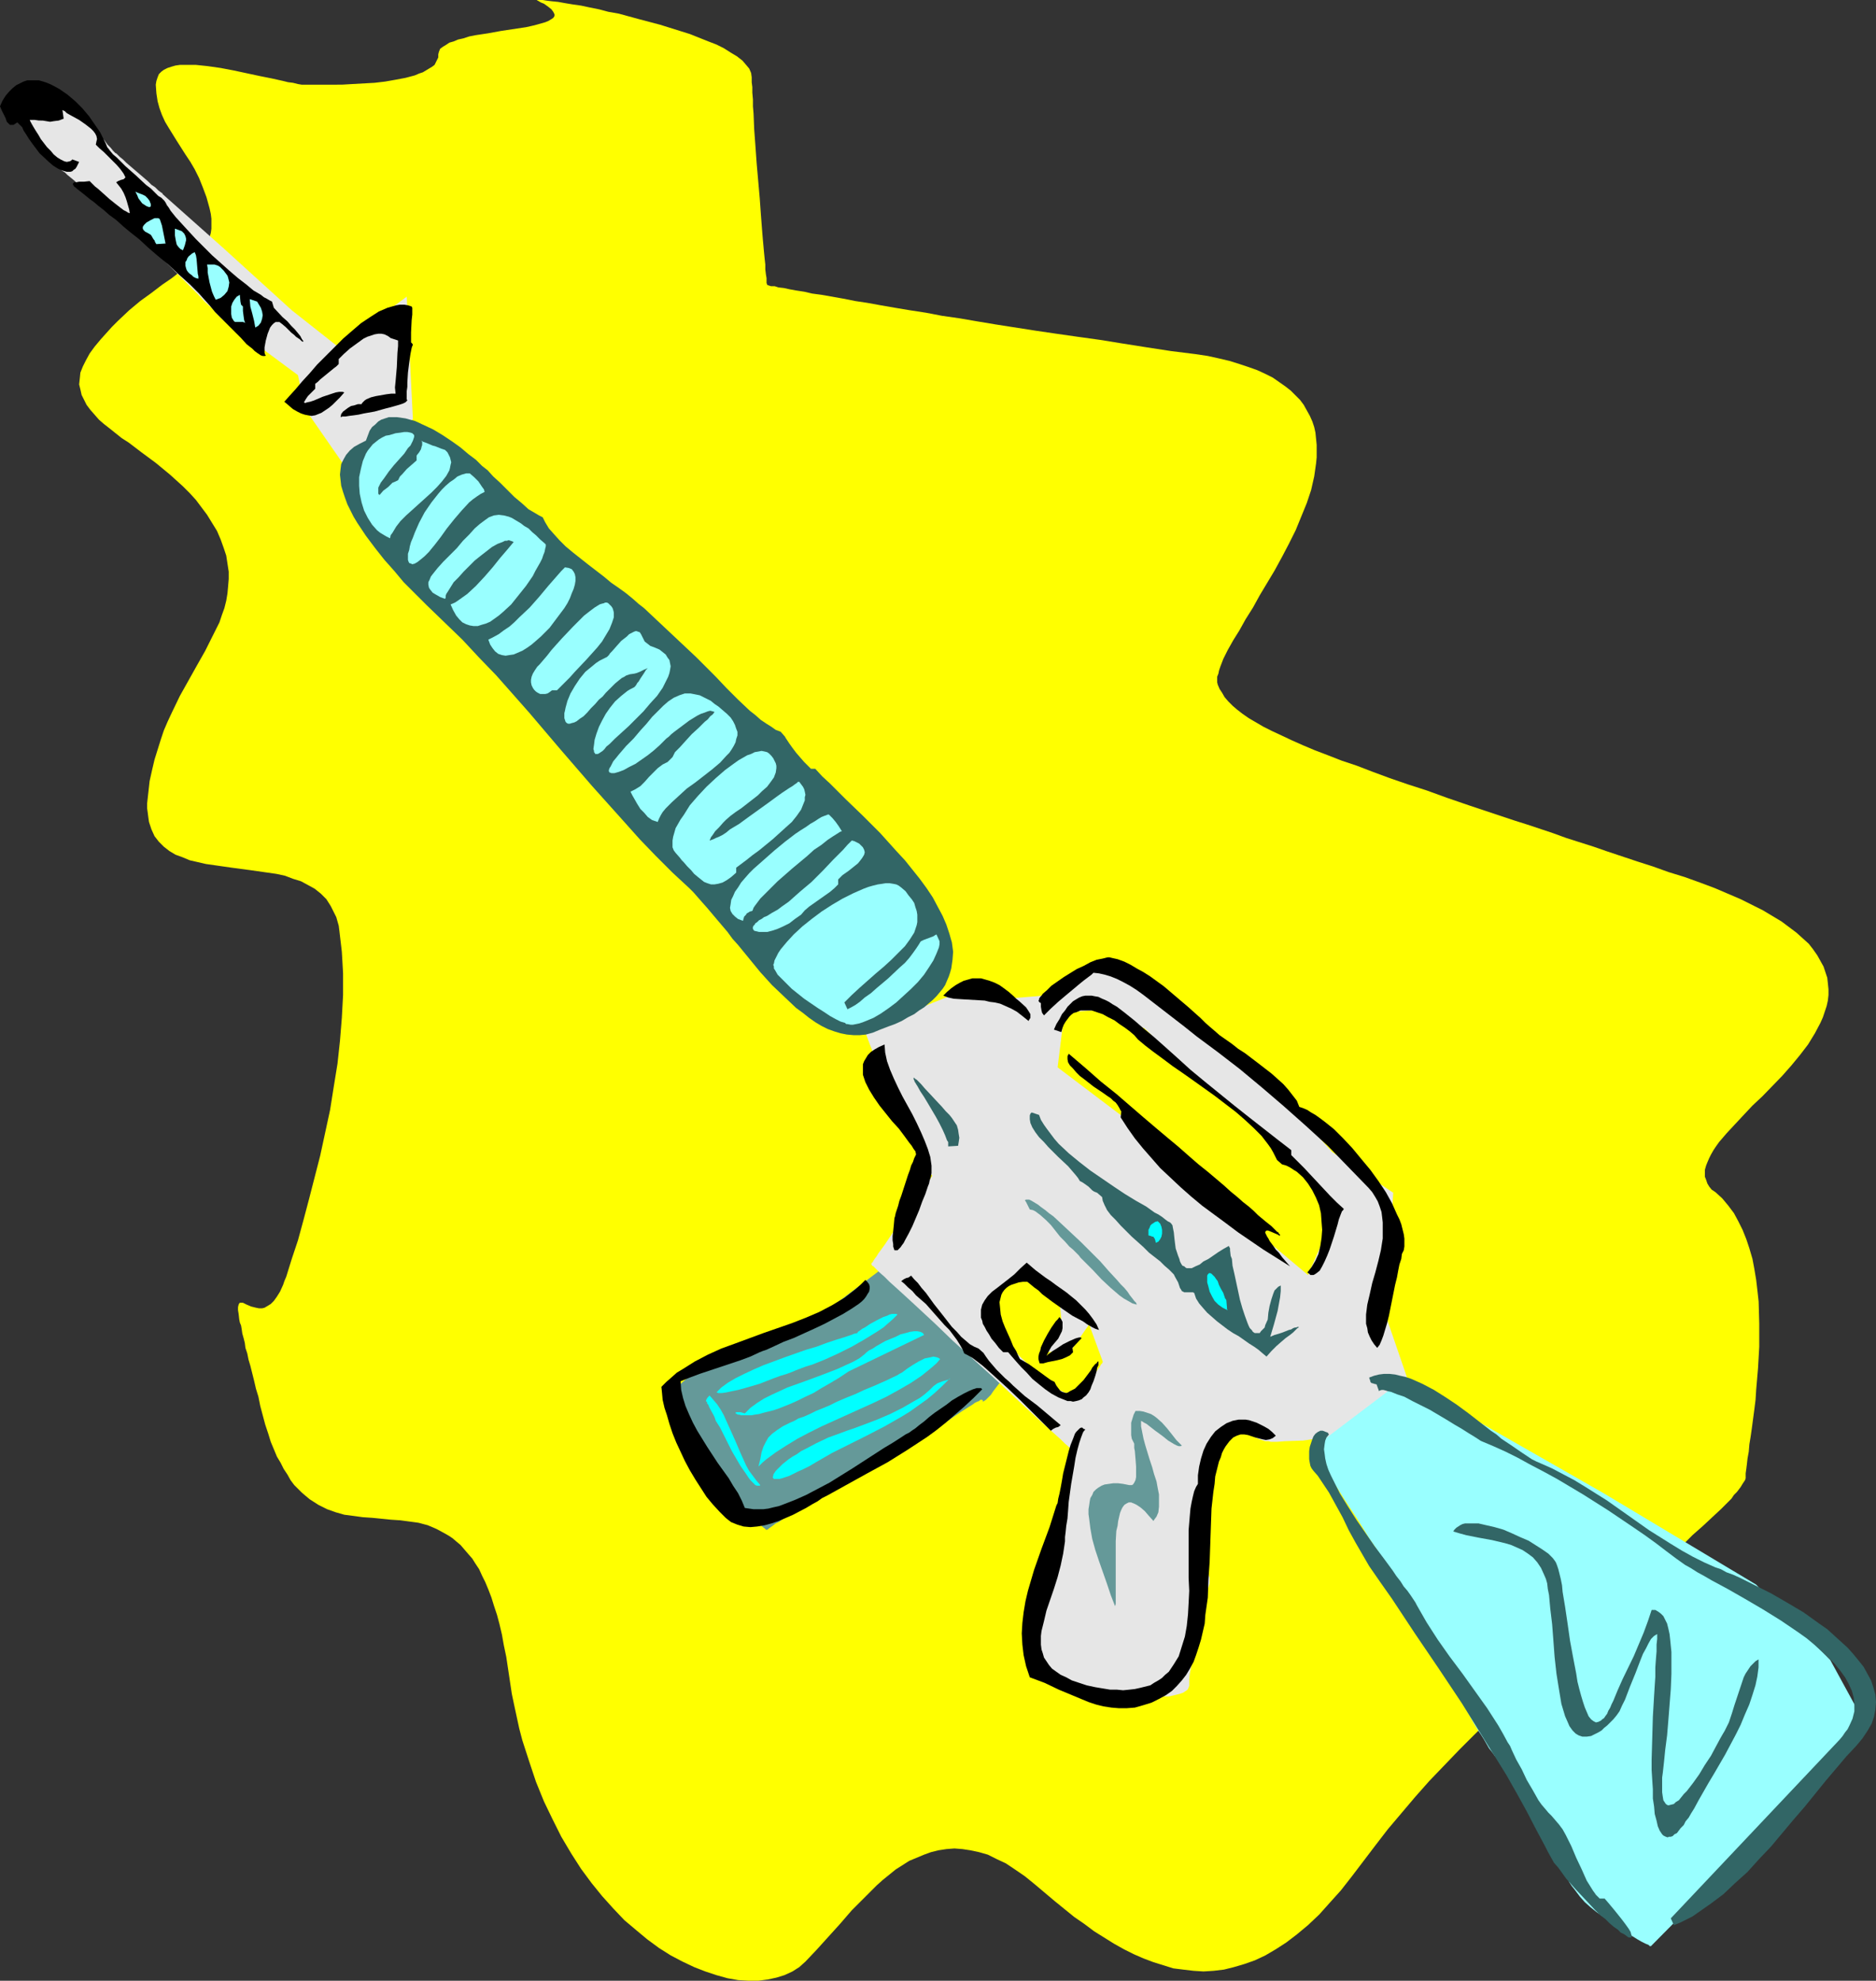 <?xml version="1.0" encoding="UTF-8" standalone="no"?>
<svg
   version="1.0"
   width="129.766mm"
   height="137.017mm"
   id="svg52"
   sodipodi:docname="Rifle 09.wmf"
   xmlns:inkscape="http://www.inkscape.org/namespaces/inkscape"
   xmlns:sodipodi="http://sodipodi.sourceforge.net/DTD/sodipodi-0.dtd"
   xmlns="http://www.w3.org/2000/svg"
   xmlns:svg="http://www.w3.org/2000/svg">
  <rect width="100%" height="100%" fill="#333333" stroke="none"/>
  <sodipodi:namedview
     id="namedview52"
     pagecolor="#ffffff"
     bordercolor="#000000"
     borderopacity="0.25"
     inkscape:showpageshadow="2"
     inkscape:pageopacity="0.0"
     inkscape:pagecheckerboard="0"
     inkscape:deskcolor="#d1d1d1"
     inkscape:document-units="mm" />
  <defs
     id="defs1">
    <pattern
       id="WMFhbasepattern"
       patternUnits="userSpaceOnUse"
       width="6"
       height="6"
       x="0"
       y="0" />
  </defs>
  <path
     style="fill:#ffff00;fill-opacity:1;fill-rule:evenodd;stroke:none"
     d="m 140.592,0.162 0.808,0.485 0.808,0.323 1.131,0.808 0.808,0.646 0.485,0.646 0.323,0.646 V 4.201 l -0.323,0.485 -0.485,0.323 -0.808,0.485 -0.808,0.323 -1.131,0.323 -1.131,0.323 -1.293,0.323 -1.454,0.323 -3.232,0.485 -3.232,0.485 -3.555,0.646 -3.232,0.485 -1.616,0.323 -1.454,0.485 -1.454,0.323 -1.131,0.485 -1.131,0.323 -0.97,0.646 -0.808,0.485 -0.646,0.485 -0.323,0.808 -0.162,0.646 v 0.808 l -0.323,0.646 -0.323,0.646 -0.323,0.646 -0.646,0.485 -0.808,0.485 -0.808,0.485 -0.808,0.485 -0.97,0.323 -1.131,0.485 -2.424,0.646 -2.586,0.485 -2.747,0.485 -2.747,0.323 -2.909,0.162 -2.909,0.162 -2.747,0.162 H 86.779 80.638 79.83 78.861 L 77.891,21.975 76.598,21.651 75.306,21.49 74.013,21.167 71.104,20.52 67.872,19.874 61.085,18.42 57.691,17.774 54.298,17.289 51.227,16.966 h -1.454 -1.454 -1.293 l -1.131,0.162 -1.131,0.323 -0.97,0.323 -0.97,0.485 -0.646,0.485 -0.646,0.646 -0.323,0.808 -0.323,0.969 -0.162,0.969 0.162,2.262 0.323,2.101 0.485,1.777 0.646,1.777 0.808,1.777 0.97,1.616 2.101,3.393 1.131,1.777 1.131,1.777 1.293,1.939 1.131,1.939 1.131,2.262 0.97,2.424 0.97,2.585 0.808,2.908 0.323,1.454 0.162,1.293 v 1.293 1.293 l -0.162,1.131 -0.323,1.131 -0.323,0.969 -0.485,0.969 -0.646,0.969 -0.646,0.969 -1.454,1.777 -1.939,1.616 -2.101,1.616 -2.262,1.777 -2.586,1.777 -2.747,2.101 -2.909,2.101 -2.909,2.424 -2.909,2.747 -1.616,1.616 -1.454,1.616 -1.454,1.616 -1.616,1.939 -1.293,1.777 -0.97,1.777 -0.808,1.616 -0.646,1.616 -0.162,1.616 -0.162,1.454 0.323,1.293 0.323,1.454 0.646,1.293 0.646,1.293 0.97,1.293 1.131,1.293 1.131,1.293 1.293,1.131 1.454,1.131 1.616,1.293 1.616,1.293 1.778,1.131 3.394,2.585 3.717,2.747 3.717,3.07 3.394,3.07 1.778,1.777 1.616,1.777 1.454,1.939 1.454,1.939 1.293,2.101 1.293,2.101 0.97,2.262 0.808,2.262 0.646,1.939 0.323,2.101 0.323,2.101 v 1.939 l -0.162,1.939 -0.162,1.777 -0.323,1.939 -0.485,1.939 -0.646,1.777 -0.646,1.939 -1.778,3.555 -1.939,3.878 -2.101,3.716 -2.262,4.039 -2.262,4.039 -2.101,4.363 -1.131,2.424 -0.97,2.262 -0.808,2.424 -0.808,2.585 -0.808,2.585 -0.646,2.747 -0.646,2.908 -0.323,2.908 -0.162,1.454 -0.162,1.454 v 1.293 l 0.162,1.131 0.162,1.293 0.162,1.131 0.323,0.969 0.323,0.969 0.808,1.777 1.131,1.454 1.293,1.293 1.454,1.131 1.616,0.969 1.778,0.646 1.939,0.808 2.101,0.485 2.101,0.485 2.262,0.323 4.525,0.646 4.848,0.646 4.525,0.646 2.262,0.323 2.262,0.485 2.101,0.808 2.101,0.646 1.778,0.969 1.778,0.969 1.616,1.293 1.454,1.454 1.131,1.777 0.97,1.939 0.485,0.969 0.323,1.131 0.323,1.131 0.162,1.293 0.323,2.747 0.323,2.747 0.162,2.747 0.162,2.908 v 5.655 l -0.323,5.978 -0.485,5.978 -0.646,5.978 -0.97,5.978 -0.97,6.14 -1.293,5.978 -1.293,5.978 -1.454,5.655 -1.454,5.655 -1.454,5.494 -1.454,5.332 -1.616,4.847 -1.454,4.686 -0.485,1.131 -0.323,0.969 -0.808,1.777 -0.808,1.293 -0.808,1.131 -0.808,0.808 -0.808,0.485 -0.808,0.485 -0.646,0.162 h -0.808 l -0.808,-0.162 -1.293,-0.323 -1.131,-0.485 -0.97,-0.485 h -0.485 -0.323 l -0.162,0.162 -0.162,0.323 -0.162,0.646 v 0.808 l 0.162,0.969 0.162,1.454 0.162,0.808 0.323,0.808 0.162,0.969 0.162,1.131 0.323,1.131 0.323,1.293 0.162,1.293 0.485,1.454 0.323,1.616 0.485,1.616 0.485,1.939 0.485,1.939 0.485,2.101 0.646,2.101 0.485,2.424 0.646,2.424 0.646,2.424 0.808,2.424 0.646,2.101 0.808,1.939 0.808,1.939 0.97,1.616 0.808,1.616 0.97,1.454 0.808,1.454 0.97,1.293 0.97,0.969 0.97,0.969 1.131,0.969 0.97,0.808 2.262,1.454 2.262,1.131 2.262,0.808 2.262,0.646 2.424,0.323 2.424,0.323 2.424,0.162 4.848,0.485 2.424,0.162 2.424,0.323 2.424,0.323 2.424,0.646 2.262,0.969 2.101,1.131 1.131,0.646 0.97,0.646 1.131,0.969 0.97,0.808 0.97,1.131 0.97,1.131 1.131,1.293 0.808,1.293 0.97,1.454 0.808,1.777 0.808,1.616 0.808,1.939 0.808,2.101 0.646,2.101 0.808,2.424 0.646,2.424 0.646,2.747 0.485,2.747 0.646,3.07 0.485,3.232 0.485,3.232 0.485,3.232 0.646,3.07 1.293,5.978 0.808,3.07 1.778,5.494 1.778,5.332 2.101,5.171 2.262,4.686 2.262,4.524 2.586,4.363 2.586,4.039 2.747,3.716 2.747,3.393 2.909,3.232 2.909,3.07 3.07,2.585 2.909,2.424 3.07,2.262 3.07,1.939 3.07,1.616 3.07,1.454 2.909,1.131 2.909,0.969 2.909,0.808 2.747,0.485 2.747,0.162 h 2.586 l 2.424,-0.323 2.262,-0.485 2.101,-0.646 2.101,-0.969 1.778,-1.131 1.616,-1.454 2.909,-3.07 3.07,-3.393 3.07,-3.393 3.07,-3.555 3.232,-3.232 3.232,-3.232 1.616,-1.454 3.394,-2.747 1.778,-1.131 1.778,-1.131 1.939,-0.808 1.939,-0.808 1.778,-0.646 1.939,-0.485 2.101,-0.323 2.101,-0.162 2.101,0.162 2.101,0.323 2.262,0.485 2.262,0.646 2.262,1.131 2.424,1.131 2.424,1.616 2.586,1.777 2.586,2.101 5.171,4.363 5.171,4.201 2.586,1.777 2.586,1.939 2.586,1.616 2.586,1.616 2.586,1.454 2.586,1.293 2.586,1.131 2.586,0.969 2.586,0.808 2.586,0.808 2.586,0.323 2.747,0.323 2.586,0.162 2.586,-0.162 2.747,-0.323 2.586,-0.646 2.747,-0.808 2.747,-0.969 2.747,-1.293 2.747,-1.616 2.747,-1.777 2.747,-2.101 2.909,-2.424 2.909,-2.747 2.747,-3.07 2.909,-3.232 2.909,-3.716 3.07,-4.039 3.07,-4.039 3.232,-4.201 3.555,-4.201 3.555,-4.201 3.717,-4.201 3.878,-4.039 4.04,-4.201 4.04,-4.039 8.242,-8.079 8.242,-7.756 4.202,-3.878 4.04,-3.716 4.04,-3.555 4.04,-3.555 3.878,-3.555 3.717,-3.232 1.939,-1.616 1.778,-1.616 3.394,-3.07 3.394,-2.908 3.232,-2.747 2.747,-2.747 2.747,-2.424 2.424,-2.262 2.262,-2.101 0.97,-0.969 0.97,-0.969 0.808,-0.808 0.646,-0.969 0.808,-0.808 0.485,-0.646 0.485,-0.646 0.485,-0.808 0.323,-0.485 0.323,-0.485 0.162,-0.485 v -0.485 -0.808 l 0.162,-1.131 0.162,-1.293 0.162,-1.454 0.323,-1.777 0.162,-1.939 0.323,-1.939 0.323,-2.262 0.323,-2.424 0.323,-2.424 0.323,-2.585 0.162,-2.585 0.485,-5.655 0.323,-5.655 v -5.978 l -0.162,-5.817 -0.323,-2.908 -0.323,-2.747 -0.485,-2.908 -0.485,-2.585 -0.808,-2.747 -0.808,-2.424 -0.97,-2.424 -1.131,-2.262 -1.131,-2.101 -1.454,-1.939 -1.616,-1.939 -1.778,-1.616 -0.97,-0.646 -0.646,-0.808 -0.485,-0.808 -0.323,-0.969 -0.323,-0.808 v -0.969 -0.808 l 0.323,-1.131 0.323,-0.808 0.485,-1.131 0.485,-0.969 0.646,-1.131 0.646,-0.969 0.808,-1.131 1.939,-2.262 2.101,-2.262 2.262,-2.424 2.424,-2.585 2.586,-2.424 5.171,-5.332 2.424,-2.747 2.262,-2.747 2.101,-2.747 1.778,-2.908 1.454,-2.747 0.646,-1.454 0.485,-1.454 0.485,-1.454 0.323,-1.454 0.162,-1.454 v -1.454 l -0.162,-1.616 -0.162,-1.454 -0.485,-1.454 -0.485,-1.454 -0.808,-1.454 -0.808,-1.454 -1.131,-1.616 -1.131,-1.454 -1.616,-1.454 -1.616,-1.454 -1.939,-1.454 -1.939,-1.454 -2.424,-1.454 -2.424,-1.454 -2.909,-1.454 -2.909,-1.454 -3.394,-1.454 -3.394,-1.454 -3.878,-1.454 -4.04,-1.454 -4.202,-1.293 -4.04,-1.454 -4.04,-1.293 -3.878,-1.293 -3.878,-1.293 -3.717,-1.293 -3.555,-1.131 -3.555,-1.131 -3.555,-1.293 -3.394,-1.131 -3.394,-1.131 -3.07,-0.969 -6.302,-2.101 -5.818,-1.939 -5.656,-1.939 -5.333,-1.939 -5.01,-1.616 -4.686,-1.616 -4.363,-1.616 -4.202,-1.616 -3.878,-1.293 -3.717,-1.454 -3.394,-1.293 -3.07,-1.293 -2.909,-1.293 -2.747,-1.293 -2.424,-1.131 -2.262,-1.131 -1.939,-1.131 -1.939,-1.131 -1.616,-1.131 -1.454,-1.131 -1.131,-0.969 -1.131,-1.131 -0.97,-1.131 -0.646,-1.131 -0.646,-0.969 -0.485,-1.131 -0.162,-0.646 v -0.646 -0.808 l 0.323,-0.808 0.162,-0.808 0.323,-0.969 0.808,-2.101 1.131,-2.262 1.454,-2.585 1.616,-2.585 1.616,-2.908 1.939,-3.07 1.778,-3.232 1.939,-3.232 1.939,-3.232 1.939,-3.555 1.778,-3.393 1.778,-3.555 1.454,-3.555 1.454,-3.555 1.131,-3.393 0.808,-3.555 0.485,-3.393 0.162,-1.616 v -1.616 -1.616 l -0.162,-1.616 -0.162,-1.616 -0.323,-1.454 -0.485,-1.454 -0.646,-1.454 -0.808,-1.454 -0.808,-1.454 -0.97,-1.293 -1.131,-1.131 -1.293,-1.293 -1.454,-1.131 -1.616,-1.131 -1.616,-1.131 -1.939,-0.969 -2.101,-0.969 -2.262,-0.808 -2.424,-0.808 -2.586,-0.808 -2.747,-0.646 -2.909,-0.646 -3.232,-0.485 -6.464,-0.808 -6.302,-0.969 -6.141,-0.969 -5.979,-0.969 -5.818,-0.808 -5.656,-0.808 -5.494,-0.808 -5.171,-0.808 -5.171,-0.808 -4.848,-0.808 -4.686,-0.808 -4.525,-0.646 -4.202,-0.808 -4.202,-0.646 -3.878,-0.646 -3.717,-0.646 -3.555,-0.646 -3.232,-0.485 -3.232,-0.646 -2.747,-0.485 -2.747,-0.485 -2.424,-0.323 -2.101,-0.485 -2.101,-0.323 -1.778,-0.323 -1.454,-0.323 -1.454,-0.162 -0.97,-0.323 h -0.97 l -0.485,-0.162 -0.485,-0.162 v 0 -0.162 l -0.162,-0.323 v -0.485 -0.808 l -0.162,-0.969 -0.162,-1.293 v -1.293 l -0.162,-1.454 -0.162,-1.616 -0.162,-1.777 -0.162,-1.777 -0.162,-1.939 -0.323,-4.201 -0.323,-4.524 -0.808,-9.21 -0.323,-4.524 -0.323,-4.363 -0.162,-4.039 -0.162,-1.939 v -1.777 l -0.162,-1.777 v -1.454 l -0.162,-1.293 v -1.293 l -0.162,-1.131 -0.485,-1.131 -0.808,-0.969 -0.97,-1.131 -1.454,-1.131 -1.616,-0.969 -1.778,-1.131 -1.939,-0.969 -2.101,-0.808 -2.424,-0.969 -2.424,-0.969 -2.586,-0.808 -5.171,-1.616 -5.494,-1.454 -5.333,-1.454 -2.747,-0.485 -2.424,-0.646 -2.424,-0.485 -2.262,-0.485 -2.262,-0.323 -1.939,-0.323 -1.778,-0.323 -1.616,-0.162 -1.293,-0.162 L 141.885,0 h -1.293 -0.162 v 0 0.162 z"
     id="path1" />
  <path
     style="fill:#99ffff;fill-opacity:1;fill-rule:evenodd;stroke:none"
     d="m 364.246,358.219 -21.17,20.52 v 0 l 0.162,0.323 0.162,0.323 0.323,0.485 0.323,0.485 0.485,0.646 0.485,0.808 0.485,0.808 0.646,1.131 0.646,0.969 1.454,2.262 1.616,2.424 1.616,2.585 3.394,5.17 1.616,2.585 1.454,2.424 1.454,2.101 0.646,0.969 0.646,0.969 0.485,0.808 0.485,0.808 0.485,0.646 0.323,0.485 0.485,0.646 0.485,0.808 0.485,0.969 0.646,1.131 0.646,1.293 0.808,1.454 0.97,1.616 0.97,1.777 0.808,1.777 1.131,1.939 2.101,3.878 2.262,4.201 2.424,4.363 2.262,4.201 2.262,4.039 2.101,3.878 0.97,1.777 0.97,1.777 0.97,1.616 0.97,1.454 0.808,1.293 0.646,1.131 0.646,1.131 0.646,0.808 0.485,0.646 0.323,0.485 0.323,0.323 0.485,0.485 0.485,0.646 0.485,0.808 0.485,0.808 0.646,0.969 1.293,1.939 1.293,2.424 1.454,2.585 1.454,2.585 1.616,2.908 3.232,5.655 1.454,2.747 1.616,2.585 1.293,2.585 1.454,2.101 0.485,0.969 0.646,0.969 0.646,0.808 0.485,0.646 0.97,1.293 1.293,1.454 1.454,1.293 1.616,1.293 3.232,2.262 3.232,2.262 1.454,0.969 1.454,0.808 1.293,0.808 1.131,0.646 0.97,0.485 0.808,0.323 0.323,0.323 h 0.162 0.162 l 28.28,-28.599 28.28,-28.438 -9.696,-17.774 -19.392,-19.713 -39.915,-23.914 -37.33,-21.328 z"
     id="path2" />
  <path
     style="fill:#659999;fill-opacity:1;fill-rule:evenodd;stroke:none"
     d="m 232.057,330.589 -21.17,15.996 -19.877,6.625 h -0.162 l -0.162,0.162 -0.162,0.162 -0.323,0.162 -0.97,0.485 -1.131,0.646 -1.454,0.808 -1.454,0.808 -3.232,2.101 -1.616,1.131 -1.454,1.293 -1.293,1.131 -1.131,1.131 -0.646,1.293 -0.323,0.485 -0.162,0.646 -0.162,0.485 0.162,0.646 v 0.485 l 0.323,0.485 0.646,0.969 0.808,1.293 0.808,1.616 0.97,1.616 2.101,3.555 1.939,3.716 0.97,1.616 0.97,1.777 0.808,1.454 0.808,1.293 0.646,1.131 0.323,0.808 0.162,0.323 0.162,0.323 h 0.162 v 0.162 0 l 0.162,0.162 0.323,0.323 0.646,0.485 0.808,0.646 0.808,0.808 1.131,0.969 4.525,3.878 1.131,0.969 0.97,0.646 0.808,0.808 0.646,0.485 0.323,0.323 0.162,0.162 v 0 -0.162 h 0.323 l 0.323,-0.323 0.485,-0.323 0.646,-0.485 0.646,-0.485 0.97,-0.485 0.808,-0.646 1.131,-0.646 1.131,-0.646 2.262,-1.616 2.586,-1.454 2.747,-1.777 5.494,-3.232 2.586,-1.616 2.424,-1.293 1.131,-0.646 1.131,-0.485 0.808,-0.646 0.97,-0.323 0.646,-0.323 0.646,-0.323 h 0.646 l 0.323,-0.162 h 0.323 l 0.485,-0.162 0.646,-0.162 0.646,-0.485 0.646,-0.323 0.808,-0.485 1.939,-1.131 1.939,-1.293 2.101,-1.616 4.525,-3.07 2.262,-1.616 2.101,-1.454 1.939,-1.293 1.778,-1.131 0.808,-0.485 0.646,-0.485 0.646,-0.323 0.485,-0.162 0.323,-0.323 h 0.323 0.162 l 0.162,0.162 v 0.162 0.162 l 0.323,-0.162 0.485,-0.323 0.485,-0.485 0.808,-0.808 0.646,-0.969 1.616,-2.101 1.616,-2.262 0.808,-0.969 0.646,-0.969 0.646,-0.808 0.323,-0.485 0.323,-0.485 0.162,-0.162 z"
     id="path3" />
  <path
     style="fill:#e6e6e6;fill-opacity:1;fill-rule:evenodd;stroke:none"
     d="m 274.72,260.141 -11.635,0.969 -14.059,-0.969 h -0.162 l -0.162,0.162 h -0.323 l -0.323,0.323 -0.646,0.162 -0.485,0.162 -1.616,0.646 -1.616,0.646 -1.939,0.808 -8.565,3.232 -1.939,0.808 -1.778,0.646 -1.454,0.646 -0.646,0.162 -0.485,0.162 -0.323,0.162 -0.323,0.162 -0.162,0.162 h -0.162 v 0 l 0.162,0.162 0.162,0.646 0.323,0.808 0.485,1.293 0.485,1.293 0.646,1.616 1.293,3.393 1.293,3.393 0.646,1.616 0.485,1.454 0.485,1.131 0.323,0.969 0.162,0.323 0.162,0.323 v 0 0.162 0 l 0.162,0.162 0.162,0.323 0.162,0.323 0.162,0.485 0.323,0.485 0.808,1.293 0.646,1.454 0.97,1.616 3.878,7.271 0.97,1.616 0.808,1.454 0.646,1.293 0.323,0.485 0.162,0.485 0.323,0.646 0.162,0.162 v 0 0.162 l -0.162,0.162 -0.162,0.323 -0.323,0.485 -0.485,0.485 -0.323,0.646 -0.485,0.646 -0.485,0.808 -1.293,1.777 -1.454,1.939 -2.909,4.201 -2.909,4.363 -1.293,1.939 -1.293,1.777 -0.485,0.646 -0.485,0.808 -0.485,0.646 -0.323,0.485 -0.162,0.323 -0.323,0.323 v 0.162 l -0.162,0.162 h 0.162 l 0.162,0.323 0.323,0.162 0.323,0.323 0.323,0.323 0.97,0.969 1.293,1.131 1.293,1.293 1.616,1.454 1.778,1.616 1.939,1.777 2.101,1.939 2.262,2.101 2.262,2.101 4.686,4.524 5.01,4.524 5.01,4.524 4.686,4.363 2.424,2.262 2.101,1.939 2.101,1.939 1.939,1.777 1.778,1.616 1.616,1.454 1.454,1.293 1.131,1.131 1.131,0.969 0.323,0.323 0.323,0.323 0.162,0.162 0.323,0.162 0.162,0.162 -3.555,16.966 -8.726,23.267 v 1.777 1.293 1.454 l 0.162,1.616 0.162,3.716 0.485,3.555 0.323,1.616 0.323,1.454 0.323,1.293 0.485,0.969 0.323,0.323 0.323,0.323 0.323,0.162 h 0.323 0.646 l 0.808,0.162 0.97,0.162 0.97,0.323 2.262,0.485 1.131,0.323 1.293,0.323 5.01,1.293 2.424,0.323 0.97,0.162 h 1.131 1.131 l 1.293,0.162 h 1.454 l 1.616,0.162 3.555,0.323 h 3.555 1.616 1.616 l 1.454,-0.323 1.293,-0.323 0.97,-0.323 0.97,-0.646 0.323,-0.323 0.162,-0.485 0.162,-0.323 v -0.485 -0.646 -0.646 l 0.162,-1.454 0.323,-1.777 0.323,-1.939 0.485,-2.101 0.485,-2.262 0.97,-4.524 0.485,-2.262 0.485,-2.101 0.485,-1.939 0.323,-1.777 0.323,-1.293 0.323,-1.131 0.162,-0.485 v -0.162 -0.323 0 0 -0.162 -0.323 -0.485 l -0.162,-0.485 -0.162,-0.485 -0.162,-1.293 -0.323,-1.616 -0.323,-1.939 -1.293,-7.756 -0.323,-1.777 -0.162,-1.616 -0.323,-1.454 -0.162,-0.969 v -0.485 -0.323 l -0.162,-0.162 v -0.162 0 l 0.162,-0.162 0.162,-0.162 0.162,-0.323 0.162,-0.485 0.323,-0.646 0.808,-1.131 0.646,-1.454 0.97,-1.616 1.939,-3.716 1.939,-3.555 0.97,-1.616 0.808,-1.454 0.646,-1.293 0.323,-0.646 0.162,-0.485 0.162,-0.323 0.162,-0.162 0.162,-0.162 v -0.162 0.162 h 0.162 l 0.323,0.323 0.485,0.323 0.97,0.646 1.131,0.808 1.454,0.969 1.454,0.646 1.454,0.485 h 0.808 l 0.646,0.162 h 1.616 l 2.101,-0.162 4.686,-0.162 2.262,-0.323 h 0.97 0.808 l 0.646,-0.162 h 0.646 0.323 0.162 l 21.331,-16.158 -5.494,-15.996 1.939,-32.154 -15.998,-10.664 -14.382,-16.158 -17.614,-15.835 -19.554,-14.38 -10.666,-1.616 z"
     id="path4" />
  <path
     style="fill:#ffff00;fill-opacity:1;fill-rule:evenodd;stroke:none"
     d="m 341.945,333.336 7.11,-16.158 -14.059,-17.612 -21.17,-16.158 h -0.162 v -0.162 l -0.323,-0.162 -0.162,-0.323 -0.808,-0.646 -0.808,-0.808 -1.131,-1.131 -1.131,-1.293 -2.747,-2.585 -2.424,-2.585 -1.293,-1.293 -1.131,-0.969 -0.808,-0.969 -0.646,-0.646 -0.323,-0.323 -0.162,-0.162 -0.162,-0.162 v 0 h -0.162 l -0.162,-0.323 -0.485,-0.162 -0.646,-0.323 -0.646,-0.485 -0.808,-0.485 -1.616,-0.808 -1.616,-0.969 -0.808,-0.485 -0.646,-0.485 -0.485,-0.323 -0.485,-0.162 -0.323,-0.323 v 0 l -12.443,0.808 -1.778,14.38 25.856,19.551 19.392,17.774 z"
     id="path5" />
  <path
     style="fill:#e6e6e6;fill-opacity:1;fill-rule:evenodd;stroke:none"
     d="M 107.949,109.55 106.333,77.558 88.557,90.807 76.275,81.112 58.499,64.954 42.501,50.736 v 0 -0.162 l -0.485,-0.323 -0.646,-0.485 -0.808,-0.808 -0.97,-0.646 -0.97,-0.969 -4.525,-3.878 -1.131,-0.969 -0.808,-0.808 -0.808,-0.646 -0.646,-0.646 -0.323,-0.323 h -0.162 l -0.162,-0.162 v 0 l -0.323,-0.323 -0.162,-0.162 -0.646,-0.808 -0.808,-0.808 -0.808,-1.131 -1.131,-1.131 -2.262,-2.585 -2.262,-2.747 -1.131,-1.131 -0.97,-1.131 -0.808,-0.808 -0.646,-0.808 -0.162,-0.162 -0.162,-0.162 -0.162,-0.162 v -0.162 l -14.059,-1.777 10.504,18.743 0.162,0.162 0.162,0.162 0.323,0.162 0.485,0.485 0.485,0.323 0.485,0.646 0.808,0.485 0.646,0.646 1.778,1.454 1.939,1.777 2.101,1.777 2.101,1.777 4.363,3.555 1.939,1.777 1.778,1.454 0.808,0.646 1.293,1.131 0.485,0.323 0.485,0.485 0.162,0.162 0.323,0.162 v 0.162 h 0.162 l 0.162,0.162 0.162,0.323 0.485,0.323 0.485,0.485 0.485,0.646 0.646,0.646 0.646,0.646 1.616,1.616 1.939,1.939 1.778,1.777 2.101,2.101 3.878,3.878 1.778,1.939 1.616,1.454 0.808,0.808 0.485,0.646 0.646,0.646 0.485,0.485 0.323,0.323 0.323,0.323 0.162,0.162 h 0.162 l 19.392,14.38 1.778,8.725 12.443,17.935 z"
     id="path6" />
  <path
     style="fill:#326666;fill-opacity:1;fill-rule:evenodd;stroke:none"
     d="m 306.393,332.69 -0.808,-0.808 -1.131,-0.969 -1.131,-1.131 -1.454,-1.131 -1.454,-1.131 -1.454,-1.454 -3.07,-2.747 -2.909,-2.908 -1.293,-1.454 -1.293,-1.293 -0.97,-1.293 -0.646,-1.293 -0.485,-1.131 -0.162,-0.969 -1.293,-1.131 -0.808,-0.323 -0.485,-0.323 -0.97,-0.969 -1.131,-0.808 -0.485,-0.323 -0.646,-0.323 -0.485,-0.808 -0.646,-0.808 -0.97,-1.131 -0.97,-1.131 -2.586,-2.424 -1.293,-1.293 -1.293,-1.293 -1.131,-1.293 -1.293,-1.293 -0.97,-1.293 -0.808,-1.293 -0.485,-1.131 -0.162,-0.969 v -0.485 -0.485 l 0.162,-0.485 0.323,-0.323 1.939,0.646 0.485,1.293 0.808,1.293 0.808,1.131 0.97,1.293 0.97,1.293 1.131,1.293 2.586,2.424 2.747,2.262 2.909,2.262 3.07,2.101 3.07,2.101 2.909,1.939 2.909,1.777 2.586,1.454 2.262,1.616 0.97,0.485 0.97,0.646 0.808,0.646 0.646,0.485 0.646,0.323 0.323,0.323 0.323,0.485 v 0.162 l 0.323,1.616 0.162,1.616 0.162,1.293 0.162,1.293 0.323,0.969 0.323,0.969 0.323,0.808 0.162,0.646 0.323,0.646 0.323,0.485 0.485,0.162 0.323,0.323 0.323,0.162 h 0.485 0.808 l 0.97,-0.485 1.131,-0.485 0.97,-0.808 1.293,-0.646 2.586,-1.777 1.293,-0.808 1.454,-0.808 0.162,0.323 0.162,0.323 v 0.485 l 0.162,1.454 0.323,0.808 0.162,1.777 0.485,2.101 0.485,2.262 0.97,4.524 0.646,2.262 0.646,1.939 0.646,1.777 0.323,0.808 0.323,0.646 0.485,0.485 0.323,0.485 0.485,0.323 h 0.323 0.485 0.485 l 0.323,-0.485 0.485,-0.485 0.485,-0.485 0.162,-0.646 0.646,-1.454 0.162,-1.777 0.323,-1.777 0.485,-1.777 0.485,-1.454 0.323,-0.808 0.485,-0.485 0.485,-0.485 0.646,-0.323 v 1.454 l -0.162,1.616 -0.323,1.777 -0.323,1.777 -0.97,3.555 -0.485,1.616 -0.485,1.616 1.131,-0.485 1.131,-0.323 0.97,-0.323 0.808,-0.323 0.808,-0.323 0.646,-0.162 0.485,-0.323 0.485,-0.162 h 0.323 l 0.323,-0.162 h 0.162 0.162 v 0.162 l -0.323,0.162 -0.485,0.485 -0.646,0.646 -0.808,0.646 -1.131,0.808 -1.131,0.969 -1.293,1.131 -1.293,1.293 -1.293,1.454 -0.97,-0.808 -1.131,-0.969 -1.131,-0.808 -1.293,-0.808 -2.747,-1.939 -1.454,-0.808 -1.454,-0.969 -2.747,-2.101 -1.293,-1.131 -1.293,-1.131 -1.131,-1.293 -0.97,-1.131 -0.808,-1.293 -0.485,-1.454 -0.323,-0.162 h -0.485 -1.778 l -0.323,-0.162 -0.323,-0.162 -0.162,-0.323 -0.323,-0.485 -0.485,-1.454 -0.808,-1.454 -0.323,-0.646 z"
     id="path7" />
  <path
     style="fill:#326666;fill-opacity:1;fill-rule:evenodd;stroke:none"
     d="m 181.961,171.758 1.131,1.131 1.293,1.293 1.293,1.293 1.454,1.454 2.747,2.908 3.07,3.07 3.07,2.908 1.454,1.131 1.454,1.293 1.454,0.969 1.293,0.808 1.131,0.808 1.293,0.485 1.131,1.293 0.162,0.323 0.323,0.485 0.646,0.969 0.808,1.131 0.97,1.293 2.101,2.424 0.97,0.969 0.808,0.808 h 1.131 l 1.778,1.939 2.101,1.939 2.101,2.101 0.97,0.969 1.131,1.131 4.363,4.201 4.525,4.524 4.363,4.847 2.101,2.262 1.939,2.424 1.939,2.424 1.778,2.424 1.616,2.424 1.293,2.424 1.293,2.424 0.97,2.262 0.808,2.424 0.646,2.262 0.323,2.424 -0.162,2.101 -0.323,2.262 -0.323,1.131 -0.323,0.969 -0.485,1.131 -0.485,1.131 -0.646,0.969 -0.808,0.969 -0.808,0.969 -0.97,0.969 -1.131,0.969 -1.131,0.969 -1.293,0.808 -1.293,0.969 -1.616,0.808 -1.616,0.969 -1.778,0.808 -1.778,0.646 -2.101,0.808 -1.939,0.808 -1.778,0.485 -1.616,0.162 h -1.616 l -1.778,-0.162 -1.616,-0.323 -1.616,-0.485 -1.778,-0.646 -1.616,-0.808 -1.616,-0.969 -1.616,-1.131 -1.616,-1.293 -1.778,-1.293 -3.07,-2.908 -3.232,-3.07 -3.07,-3.393 -2.909,-3.555 -2.909,-3.555 -1.454,-1.616 -1.293,-1.777 -2.747,-3.232 -2.586,-3.07 -1.293,-1.454 -1.131,-1.293 -1.131,-1.293 -1.131,-1.131 -4.363,-4.039 -4.363,-4.363 -4.202,-4.363 -4.04,-4.524 -8.403,-9.372 -8.242,-9.533 -8.242,-9.695 -8.565,-9.695 -4.525,-4.686 -4.363,-4.686 -4.686,-4.524 -4.686,-4.524 -0.808,-0.808 -0.808,-0.808 -0.97,-0.969 -1.131,-1.131 -1.131,-1.131 -1.131,-1.131 -2.424,-2.908 -2.586,-2.908 -2.424,-3.07 -2.424,-3.232 -2.262,-3.393 -0.97,-1.616 -0.808,-1.616 -0.808,-1.616 -0.646,-1.777 -0.485,-1.454 -0.485,-1.616 -0.162,-1.454 -0.162,-1.454 0.162,-1.454 0.162,-1.293 0.646,-1.293 0.646,-1.131 0.97,-1.131 1.131,-0.969 1.454,-0.808 1.616,-0.808 0.485,-1.293 0.485,-1.293 0.646,-0.969 0.808,-0.646 0.808,-0.808 0.808,-0.485 0.97,-0.323 0.97,-0.323 h 0.97 1.131 l 1.131,0.162 1.131,0.162 1.131,0.323 1.293,0.323 2.424,1.131 2.424,1.131 2.424,1.454 2.424,1.616 2.262,1.616 2.101,1.777 1.939,1.454 1.616,1.616 1.454,1.131 1.454,1.616 1.778,1.616 3.717,3.716 1.939,1.616 1.778,1.616 1.939,1.131 0.808,0.485 0.97,0.485 0.646,1.293 0.97,1.616 1.293,1.454 1.454,1.616 1.616,1.616 1.939,1.616 3.878,3.07 2.101,1.616 2.101,1.616 1.939,1.616 2.101,1.454 1.778,1.293 1.778,1.454 1.454,1.293 1.454,1.131 z"
     id="path8" />
  <path
     style="fill:#000000;fill-opacity:1;fill-rule:evenodd;stroke:none"
     d="m 71.589,80.466 2.262,2.424 1.293,1.131 0.97,1.131 0.97,0.969 0.808,0.969 0.646,0.808 0.323,0.646 0.323,0.485 0.162,0.162 -0.162,0.162 v 0 l -0.323,-0.162 -0.162,-0.162 -0.323,-0.323 -0.485,-0.323 -0.485,-0.323 -0.485,-0.485 -0.808,-0.646 -0.646,-0.646 -0.808,-0.808 -0.97,-0.808 -0.646,-0.485 h -0.485 -0.485 l -0.485,0.323 -0.485,0.485 -0.485,0.646 -0.323,0.808 -0.323,0.808 -0.485,1.777 -0.323,1.777 v 1.454 l 0.162,0.485 0.162,0.162 -0.162,0.162 h -0.323 -0.323 l -0.485,-0.162 -0.485,-0.323 -0.485,-0.323 -0.646,-0.485 -0.646,-0.646 -1.454,-1.131 -1.454,-1.616 -1.616,-1.616 -1.778,-1.777 -3.394,-3.393 -1.454,-1.777 -1.454,-1.616 -1.293,-1.454 -1.131,-1.131 -0.808,-0.808 -0.323,-0.323 -0.162,-0.162 -3.07,-2.747 -2.747,-2.585 -2.747,-2.262 -2.424,-2.101 -2.262,-2.101 -2.262,-1.777 -1.939,-1.616 -1.778,-1.616 -1.778,-1.293 -1.454,-1.293 -1.454,-1.131 -1.131,-0.969 -1.131,-0.808 -0.97,-0.808 -0.808,-0.646 -0.808,-0.646 -0.646,-0.485 -0.323,-0.323 -0.485,-0.323 -0.162,-0.323 -0.162,-0.162 v -0.323 0 l 0.162,-0.162 0.162,-0.162 h 0.485 L 20.685,47.504 h 1.293 l 1.454,-0.162 0.323,0.323 0.485,0.485 0.646,0.646 0.646,0.485 1.454,1.293 1.616,1.454 1.616,1.293 1.454,1.131 0.646,0.485 0.646,0.323 0.485,0.323 0.485,0.162 -0.162,-0.969 -0.323,-1.131 -0.323,-1.131 -0.323,-0.969 -0.485,-1.131 -0.646,-1.131 -0.646,-0.808 -0.646,-0.808 0.485,-0.323 0.808,-0.323 0.646,-0.162 0.485,-0.485 -0.485,-0.969 -0.808,-1.131 -0.97,-1.131 -1.131,-1.131 -2.262,-2.262 -1.131,-0.969 -0.97,-0.969 0.162,-0.808 0.162,-0.646 -0.162,-0.808 -0.323,-0.646 -0.485,-0.646 -0.646,-0.646 -1.454,-1.131 -1.616,-1.131 -1.778,-0.969 -1.454,-0.808 -0.485,-0.485 -0.646,-0.323 0.323,2.262 -1.293,0.485 -1.293,0.162 -0.97,0.162 -0.97,-0.162 -0.97,-0.162 H 10.181 L 9.05,31.346 H 7.757 l 0.162,0.485 0.323,0.646 0.485,0.808 0.646,0.969 0.646,0.969 0.646,1.131 1.616,2.101 0.97,0.969 0.808,0.969 0.97,0.808 0.808,0.485 0.97,0.485 0.646,0.162 0.808,-0.162 0.323,-0.162 0.323,-0.323 1.778,0.646 -0.323,0.646 -0.323,0.646 -0.323,0.485 -0.485,0.323 -0.323,0.323 -0.485,0.162 H 17.938 17.453 L 16.322,44.596 15.19,44.111 13.898,43.303 12.766,42.333 10.342,40.071 8.403,37.486 7.595,36.355 6.787,35.062 6.141,34.093 5.818,33.285 4.525,31.992 4.04,32.316 3.555,32.639 H 3.232 2.909 2.586 L 2.262,32.316 1.778,31.831 1.454,30.861 0.97,29.892 0.485,28.923 0,27.791 0.646,26.337 1.454,25.045 2.424,23.914 3.232,23.106 4.202,22.298 5.171,21.813 6.141,21.328 7.11,21.005 h 0.97 1.131 0.97 l 1.131,0.323 0.97,0.323 1.131,0.485 2.101,1.131 2.101,1.454 2.101,1.777 1.778,1.777 1.778,2.101 1.454,2.101 1.454,2.101 0.97,1.939 0.485,0.969 0.323,0.808 0.162,0.323 0.162,0.162 0.485,0.646 0.808,0.969 0.97,0.808 1.131,1.131 1.131,1.131 2.747,2.424 2.586,2.424 1.293,0.969 0.97,0.969 0.97,0.969 0.808,0.485 0.646,0.646 0.162,0.162 v 0 l 0.323,0.485 0.323,0.646 0.485,0.646 0.485,0.808 0.646,0.808 0.646,0.808 1.616,1.777 1.778,1.939 1.939,2.101 2.101,2.101 2.101,2.101 4.525,4.039 2.262,1.939 2.101,1.616 1.939,1.616 1.939,1.131 0.808,0.646 0.646,0.323 0.808,0.485 0.646,0.323 z"
     id="path9" />
  <path
     style="fill:#326666;fill-opacity:1;fill-rule:evenodd;stroke:none"
     d="m 405.616,474.717 0.97,1.131 0.97,1.131 0.97,1.293 0.808,1.454 1.454,2.908 1.293,3.07 1.454,3.07 1.293,2.908 0.808,1.293 0.808,1.293 0.808,1.131 0.97,0.969 h 1.293 l 0.97,1.131 0.808,0.969 0.808,0.969 0.646,0.808 0.646,0.808 0.646,0.808 0.97,1.293 0.808,1.131 0.485,0.808 0.162,0.646 0.162,0.485 -0.162,0.323 h -0.162 -0.485 l -0.485,-0.323 -0.646,-0.485 -0.97,-0.485 -0.808,-0.808 -0.97,-0.646 -1.131,-0.969 -1.131,-1.131 -1.293,-0.969 -1.293,-1.293 -2.424,-2.585 -2.586,-2.747 -2.586,-2.908 -2.101,-2.908 -1.131,-1.293 -0.808,-1.454 -0.808,-1.454 -0.646,-1.293 -2.424,-4.524 -2.424,-4.686 -2.586,-4.686 -2.747,-4.847 -5.818,-9.372 -5.818,-9.372 -6.141,-9.21 -6.141,-9.048 -5.979,-9.048 -3.07,-4.363 -2.909,-4.201 -1.778,-3.07 -1.778,-3.07 -1.778,-3.232 -1.616,-3.393 -1.778,-3.232 -1.778,-3.232 -1.939,-2.908 -0.97,-1.454 -1.131,-1.293 -0.485,-0.646 -0.323,-0.646 -0.162,-0.808 -0.162,-0.969 v -1.131 -0.969 l 0.162,-1.131 0.323,-0.969 0.323,-0.969 0.323,-0.808 0.485,-0.646 0.646,-0.485 0.646,-0.323 h 0.646 l 0.808,0.323 0.485,0.162 0.323,0.485 -0.646,0.808 -0.323,0.808 -0.162,0.969 -0.162,1.293 0.162,1.131 0.162,1.293 0.323,1.454 0.485,1.454 0.646,1.454 0.808,1.616 0.808,1.616 0.808,1.616 2.101,3.393 2.262,3.555 4.686,6.786 2.424,3.232 2.262,3.07 0.97,1.454 1.131,1.454 0.808,1.293 0.97,1.131 0.808,1.131 0.646,0.969 0.646,0.969 0.323,0.646 1.293,2.262 1.293,2.262 2.909,4.524 3.07,4.363 3.394,4.524 3.232,4.524 3.232,4.524 2.909,4.524 1.293,2.262 1.131,2.101 0.646,0.969 0.485,1.131 1.131,2.424 1.454,2.585 1.293,2.747 1.616,2.747 1.454,2.585 0.808,1.131 0.97,1.131 0.808,0.969 z"
     id="path10" />
  <path
     style="fill:#326666;fill-opacity:1;fill-rule:evenodd;stroke:none"
     d="m 421.776,449.511 -0.808,0.808 -0.808,0.808 -0.808,0.646 -0.646,0.646 -0.808,0.485 -0.646,0.323 -0.646,0.323 -0.646,0.323 -1.131,0.162 h -1.131 l -0.97,-0.323 -0.808,-0.485 -0.808,-0.808 -0.808,-1.131 -0.485,-1.131 -0.646,-1.454 -0.485,-1.616 -0.485,-1.616 -0.323,-1.939 -0.323,-1.939 -0.646,-4.039 -0.485,-4.363 -0.323,-4.363 -0.323,-4.201 -0.485,-4.039 -0.162,-1.777 -0.162,-1.777 -0.323,-1.616 -0.162,-1.454 -0.323,-1.131 -0.485,-1.131 -0.808,-1.777 -0.97,-1.454 -1.131,-1.293 -1.293,-0.969 -1.454,-0.969 -1.454,-0.646 -1.454,-0.646 -1.616,-0.485 -3.394,-0.808 -3.555,-0.646 -3.232,-0.646 -1.778,-0.485 -1.616,-0.485 0.323,-0.485 0.485,-0.485 0.485,-0.323 0.485,-0.323 0.646,-0.323 0.646,-0.162 h 0.808 0.97 1.778 l 2.101,0.485 2.101,0.485 2.262,0.646 2.262,0.969 2.101,0.969 2.262,0.969 1.778,1.131 1.778,1.131 1.616,1.131 1.131,1.131 0.485,0.646 0.323,0.485 0.323,0.808 0.323,0.969 0.323,1.293 0.323,1.293 0.323,1.616 0.162,1.777 0.323,1.939 0.323,1.939 0.646,4.363 0.646,4.524 0.808,4.363 0.808,4.201 0.323,2.101 0.485,1.939 0.485,1.777 0.485,1.616 0.485,1.454 0.485,1.131 0.485,1.131 0.646,0.808 0.646,0.485 0.646,0.323 0.646,-0.162 0.646,-0.323 0.323,-0.323 0.485,-0.323 0.323,-0.485 0.485,-0.646 0.323,-0.808 0.485,-0.808 0.323,-0.808 0.485,-0.969 1.131,-2.747 1.293,-2.908 2.909,-5.978 2.586,-6.14 1.131,-3.07 0.97,-2.908 h 0.97 l 0.808,0.485 0.646,0.485 0.646,0.646 0.485,0.969 0.485,0.969 0.323,1.293 0.323,1.454 0.162,1.454 0.162,1.616 0.162,1.616 v 1.939 3.878 l -0.162,3.878 -0.646,8.24 -0.323,3.878 -0.485,3.716 -0.162,1.616 -0.162,1.616 -0.162,1.454 -0.162,1.454 -0.162,1.131 v 0.969 1.616 1.293 l 0.162,1.131 0.162,0.969 0.323,0.485 0.323,0.485 0.485,0.323 h 0.323 l 0.646,-0.162 0.646,-0.162 0.485,-0.485 0.808,-0.485 0.646,-0.808 0.646,-0.808 0.808,-0.808 1.616,-2.101 1.616,-2.262 1.454,-2.424 1.616,-2.424 1.293,-2.424 1.131,-2.101 0.646,-1.131 0.485,-0.808 0.485,-0.969 0.323,-0.646 0.323,-0.646 0.162,-0.485 0.323,-0.969 0.323,-0.969 0.646,-2.101 0.808,-2.424 0.808,-2.424 0.808,-2.424 0.485,-0.969 0.646,-0.969 0.646,-0.969 0.646,-0.646 0.646,-0.646 0.808,-0.485 v 2.101 l -0.323,2.424 -0.485,2.262 -0.808,2.585 -0.808,2.424 -1.131,2.585 -1.131,2.747 -1.293,2.585 -2.747,5.17 -2.909,5.009 -1.454,2.424 -1.293,2.262 -1.293,2.262 -1.131,2.101 -0.808,1.293 -0.646,1.131 -0.808,0.969 -0.485,0.969 -0.808,0.808 -0.485,0.646 -0.485,0.646 -0.646,0.323 -0.485,0.485 -0.485,0.162 h -0.485 l -0.323,0.162 -0.485,-0.162 -0.323,-0.162 -0.323,-0.162 -0.323,-0.323 -0.646,-0.969 -0.485,-1.131 -0.323,-1.454 -0.485,-1.777 -0.162,-1.939 -0.323,-2.101 v -2.424 l -0.162,-2.424 -0.162,-2.585 v -2.747 l 0.162,-5.494 0.162,-5.655 0.323,-5.494 0.162,-2.585 0.162,-2.424 v -2.424 l 0.162,-2.262 0.162,-1.939 v -1.777 l 0.162,-1.454 v -1.293 l -0.808,0.485 -0.808,0.808 -0.646,1.131 -0.646,1.293 -0.808,1.454 -0.646,1.616 -1.293,3.393 -1.454,3.555 -1.293,3.393 -0.808,1.616 -0.646,1.454 -0.808,1.131 z"
     id="path11" />
  <path
     style="fill:#326666;fill-opacity:1;fill-rule:evenodd;stroke:none"
     d="m 485.284,456.458 -2.586,2.747 -2.586,3.07 -2.747,3.232 -2.747,3.393 -2.747,3.393 -3.07,3.555 -5.818,6.948 -3.07,3.232 -3.07,3.393 -3.232,2.908 -3.07,2.908 -3.232,2.424 -3.232,2.262 -1.616,1.131 -1.616,0.808 -1.616,0.808 -1.616,0.646 -0.808,-1.777 44.117,-46.696 0.808,-0.969 0.646,-0.969 0.646,-0.808 0.485,-0.969 0.808,-1.777 0.485,-1.939 v -1.777 l -0.162,-1.777 -0.485,-1.777 -0.808,-1.777 -0.97,-1.777 -1.293,-1.777 -1.454,-1.777 -1.616,-1.616 -1.778,-1.616 -1.939,-1.777 -1.939,-1.616 -2.262,-1.616 -4.525,-3.07 -4.686,-2.908 -4.686,-2.747 -4.525,-2.585 -2.101,-1.131 -2.101,-1.131 -1.939,-1.131 -1.778,-0.969 -1.778,-1.131 -1.454,-0.808 -1.131,-0.808 -1.131,-0.808 -2.586,-1.939 -2.747,-2.101 -2.909,-2.101 -3.07,-2.101 -6.464,-4.363 -6.626,-4.201 -6.787,-4.039 -3.555,-1.939 -3.394,-1.777 -3.232,-1.777 -3.232,-1.616 -3.232,-1.454 -3.07,-1.293 -0.323,-0.162 -0.485,-0.323 -0.485,-0.323 -1.293,-0.808 -0.808,-0.485 -1.778,-1.131 -1.939,-1.131 -2.101,-1.293 -4.363,-2.585 -2.262,-1.131 -2.262,-1.131 -2.101,-1.131 -1.939,-0.646 -1.616,-0.646 -0.808,-0.162 -0.485,-0.162 -0.646,-0.162 h -0.485 l -0.485,0.162 -0.162,0.162 -0.646,-1.777 -0.646,-0.162 -0.485,-0.162 h -0.162 l -0.162,-0.162 -0.162,-0.162 v -0.162 l -0.162,-0.485 -0.162,-0.485 1.293,-0.485 1.293,-0.323 1.293,-0.162 h 1.454 l 1.454,0.162 1.293,0.323 1.454,0.323 1.454,0.485 1.454,0.646 1.454,0.646 3.07,1.616 3.07,1.939 2.909,1.939 3.07,2.262 2.909,2.262 2.909,2.262 1.454,0.969 1.293,1.131 2.909,1.939 2.586,1.777 2.424,1.616 1.293,0.646 1.131,0.485 2.909,1.293 3.07,1.616 2.747,1.454 2.909,1.777 5.656,3.555 5.494,3.878 5.494,3.878 5.656,3.555 2.909,1.777 2.909,1.616 2.909,1.454 2.909,1.293 1.454,0.485 1.454,0.808 1.778,0.646 1.778,0.808 1.939,0.969 1.939,0.969 4.202,2.101 4.202,2.424 4.363,2.585 4.04,2.908 2.101,1.454 1.778,1.616 1.778,1.616 1.778,1.616 1.454,1.616 1.454,1.777 1.293,1.616 0.97,1.777 0.97,1.777 0.646,1.939 0.485,1.777 0.162,1.939 -0.162,1.939 -0.323,1.777 -0.646,1.939 -1.131,1.939 -1.293,1.939 z"
     id="path12" />
  <path
     style="fill:#000000;fill-opacity:1;fill-rule:evenodd;stroke:none"
     d="m 316.412,268.543 1.131,0.969 1.293,1.131 1.616,1.131 1.616,1.131 1.616,1.293 1.778,1.131 3.394,2.585 3.555,2.747 1.454,1.293 1.616,1.454 1.293,1.454 1.131,1.454 1.131,1.454 0.646,1.616 0.97,0.323 1.131,0.485 0.97,0.646 1.131,0.646 1.131,0.808 1.293,0.969 2.424,1.939 2.424,2.424 2.424,2.585 2.262,2.747 2.424,2.908 2.101,2.908 1.939,2.908 1.616,2.908 1.293,2.908 0.646,1.293 0.485,1.293 0.323,1.293 0.323,1.293 0.162,1.131 v 0.969 1.131 l -0.162,0.969 -0.485,0.969 -0.162,1.293 -0.485,1.454 -0.323,1.616 -0.323,1.777 -0.485,1.939 -0.808,4.039 -0.808,4.039 -0.485,1.939 -0.485,1.616 -0.485,1.616 -0.485,1.293 -0.485,1.131 -0.646,0.808 -0.808,-0.969 -0.646,-0.969 -0.485,-0.969 -0.485,-1.131 -0.162,-1.131 -0.323,-1.131 v -2.424 l 0.323,-2.585 0.646,-2.747 0.646,-2.908 0.808,-2.747 0.808,-3.07 0.646,-2.747 0.485,-3.07 v -2.747 -1.454 l -0.162,-1.454 -0.162,-1.293 -0.485,-1.454 -0.485,-1.293 -0.646,-1.131 -0.808,-1.293 -0.97,-1.131 -5.333,-5.494 -5.333,-5.494 -5.656,-5.17 -5.818,-5.17 -5.656,-4.847 -5.818,-4.847 -5.656,-4.363 -5.656,-4.201 -1.616,-1.293 -1.616,-1.293 -3.555,-2.747 -3.555,-2.747 -3.555,-2.747 -1.778,-1.293 -1.778,-1.131 -1.778,-0.969 -1.616,-0.808 -1.616,-0.646 -1.616,-0.485 -1.454,-0.323 -1.454,-0.162 -0.162,0.162 -0.323,0.323 -0.646,0.485 -0.646,0.485 -0.646,0.485 -0.808,0.646 -1.939,1.616 -1.939,1.616 -2.101,1.777 -1.939,1.777 -1.778,1.777 -0.485,-0.646 -0.162,-0.646 -0.162,-0.969 v -0.969 l -0.323,-0.162 -0.162,-0.162 -0.162,-0.323 0.162,-0.162 v -0.323 l 0.323,-0.485 0.323,-0.323 0.323,-0.485 1.131,-0.969 1.131,-1.131 1.616,-1.131 1.616,-1.131 3.394,-2.101 1.778,-0.808 1.778,-0.969 1.616,-0.646 1.616,-0.323 1.293,-0.323 h 0.485 l 0.646,0.162 1.454,0.323 1.778,0.646 1.616,0.808 1.616,0.969 1.778,0.969 1.778,1.131 3.555,2.585 3.232,2.747 3.232,2.747 1.616,1.454 1.454,1.293 1.293,1.293 z"
     id="path13" />
  <path
     style="fill:#000000;fill-opacity:1;fill-rule:evenodd;stroke:none"
     d="m 307.686,276.46 3.555,3.232 3.717,3.07 7.757,6.302 3.878,3.07 3.717,2.908 3.717,2.908 3.555,2.747 v 1.293 l 3.394,3.393 6.787,7.271 1.778,1.777 1.778,1.616 -0.162,0.323 -0.323,0.323 -0.323,0.808 -0.485,1.293 -0.323,1.293 -0.485,1.616 -0.485,1.616 -1.131,3.393 -0.646,1.616 -0.646,1.454 -0.646,1.293 -0.646,1.131 -0.808,0.646 -0.485,0.323 -0.323,0.162 h -0.323 -0.485 l -0.323,-0.323 -0.485,-0.323 1.131,-1.454 0.97,-1.616 0.808,-1.777 0.485,-2.101 0.323,-2.101 0.162,-2.101 -0.162,-2.101 -0.162,-2.262 -0.485,-2.101 -0.808,-1.939 -0.97,-1.939 -1.131,-1.777 -1.293,-1.616 -1.616,-1.454 -0.808,-0.485 -0.97,-0.646 -0.97,-0.485 -1.131,-0.323 -1.293,-1.131 -0.485,-0.969 -0.485,-0.969 -0.646,-1.131 -0.808,-1.131 -1.616,-2.101 -2.101,-2.101 -2.262,-2.101 -2.424,-2.101 -2.747,-2.101 -2.747,-2.101 -5.656,-4.039 -2.747,-1.939 -2.586,-1.777 -2.586,-1.939 -2.424,-1.777 -2.101,-1.616 -1.939,-1.616 -0.97,-1.131 -1.131,-0.969 -1.293,-0.969 -1.454,-0.969 -1.293,-0.969 -1.616,-0.808 -1.454,-0.808 -1.454,-0.485 -1.454,-0.485 h -1.454 -1.454 l -1.131,0.485 -0.646,0.162 -0.646,0.485 -0.485,0.485 -0.485,0.646 -0.485,0.646 -0.485,0.808 -0.323,0.808 -0.323,1.131 -1.939,-0.646 0.646,-1.454 0.808,-1.293 0.646,-1.293 0.808,-0.969 0.646,-0.969 0.808,-0.808 0.646,-0.646 0.808,-0.485 0.808,-0.485 0.808,-0.323 0.808,-0.162 h 0.808 0.808 l 0.808,0.162 0.97,0.162 0.97,0.485 0.808,0.323 0.97,0.485 0.97,0.646 1.131,0.646 2.101,1.616 2.424,1.939 2.424,2.101 2.747,2.262 2.909,2.585 z"
     id="path14" />
  <path
     style="fill:#000000;fill-opacity:1;fill-rule:evenodd;stroke:none"
     d="m 291.688,288.256 -0.646,-0.485 -0.646,-0.646 -0.97,-0.646 -1.131,-0.808 -2.424,-1.616 -2.262,-1.777 -1.293,-0.969 -0.97,-0.969 -0.808,-0.969 -0.808,-0.808 -0.485,-0.808 -0.162,-0.808 v -0.808 l 0.162,-0.323 0.162,-0.323 4.363,3.716 4.04,3.555 4.04,3.232 3.555,3.07 3.555,3.07 3.232,2.747 3.07,2.585 2.909,2.424 2.747,2.424 2.424,2.101 2.424,1.939 2.101,1.777 2.101,1.777 1.778,1.616 1.778,1.454 1.454,1.293 1.454,1.131 1.293,1.131 1.131,1.131 0.97,0.808 0.97,0.808 0.808,0.646 0.808,0.646 0.485,0.485 0.485,0.485 0.485,0.485 0.323,0.162 0.162,0.323 0.323,0.323 v 0.162 h -0.323 l -0.162,-0.162 -1.131,-0.485 -1.131,-0.485 -0.485,-0.162 h -0.323 l -0.323,0.323 v 0.323 l 0.162,0.323 0.162,0.323 0.162,0.323 0.323,0.485 0.323,0.646 0.485,0.646 0.485,0.646 0.646,0.969 0.808,0.808 0.808,1.131 0.97,1.131 1.131,1.293 -6.949,-4.363 -6.626,-4.524 -3.232,-2.424 -3.07,-2.262 -3.07,-2.262 -2.909,-2.424 -2.747,-2.424 -2.747,-2.585 -2.586,-2.424 -2.262,-2.585 -2.262,-2.585 -2.101,-2.585 -1.939,-2.747 -1.778,-2.747 0.162,-1.454 v -0.162 l -0.162,-0.162 -0.323,-0.646 -0.485,-0.808 z"
     id="path15" />
  <path
     style="fill:#00ffff;fill-opacity:1;fill-rule:evenodd;stroke:none"
     d="m 302.676,319.279 -0.646,0.162 -0.485,0.323 -0.485,0.323 -0.323,0.323 -0.162,0.485 -0.323,0.646 v 0.646 0.808 l 0.646,0.162 0.323,0.162 h 0.323 l 0.162,0.323 0.162,0.162 0.162,0.485 0.162,0.646 0.646,-0.323 0.485,-0.646 0.323,-0.646 0.162,-0.808 v -0.969 l -0.162,-0.808 -0.323,-0.808 z"
     id="path16" />
  <path
     style="fill:#00ffff;fill-opacity:1;fill-rule:evenodd;stroke:none"
     d="m 320.291,339.476 -0.485,-1.454 -0.646,-1.131 -0.485,-0.969 -0.323,-0.969 -0.485,-0.646 -0.323,-0.485 -0.485,-0.485 -0.323,-0.323 -0.323,-0.162 h -0.162 -0.162 l -0.162,0.162 -0.162,0.162 -0.162,0.323 v 0.808 0.969 l 0.323,1.131 0.323,1.293 0.646,1.293 0.646,1.131 0.97,0.969 1.131,0.808 0.646,0.323 0.646,0.323 -0.162,-0.323 v -0.323 l -0.162,-1.939 -0.162,-0.323 z"
     id="path17" />
  <path
     style="fill:#659999;fill-opacity:1;fill-rule:evenodd;stroke:none"
     d="m 279.568,325.903 -1.131,-1.293 -1.293,-1.293 -2.424,-3.07 -1.293,-1.293 -1.454,-1.293 -1.293,-0.969 -0.646,-0.323 -0.808,-0.162 -0.323,-0.646 -0.323,-0.646 -0.323,-0.646 -0.323,-0.485 0.323,-0.162 h 0.323 0.485 l 0.646,0.323 0.808,0.485 0.808,0.485 0.808,0.646 1.131,0.808 0.97,0.808 1.131,0.808 2.262,2.101 2.424,2.262 2.586,2.424 5.01,5.009 2.262,2.585 2.101,2.262 0.97,1.131 0.97,0.969 0.808,0.969 0.646,0.969 0.646,0.808 0.485,0.646 0.485,0.485 0.162,0.485 -1.131,-0.323 -1.131,-0.646 -1.131,-0.646 -1.131,-0.808 -2.262,-1.939 -2.424,-2.262 -2.262,-2.424 -2.262,-2.262 -0.97,-0.969 -0.485,-0.646 -0.485,-0.485 -0.97,-0.969 z"
     id="path18" />
  <path
     style="fill:#659999;fill-opacity:1;fill-rule:evenodd;stroke:none"
     d="m 296.374,377.124 -0.485,-0.969 -0.162,-0.969 v -1.131 -0.969 -1.131 l 0.646,-2.101 0.485,-0.969 h 1.131 l 0.97,0.162 0.97,0.323 0.97,0.323 0.808,0.485 0.646,0.485 1.454,1.293 1.293,1.454 1.293,1.616 1.131,1.454 1.454,1.454 -0.323,0.162 h -0.485 l -0.485,-0.162 -0.646,-0.323 -0.808,-0.485 -0.808,-0.485 -1.616,-1.293 -1.778,-1.293 -1.454,-1.131 -0.808,-0.646 -0.646,-0.323 -0.485,-0.323 -0.323,-0.162 v 1.454 l 0.323,1.616 0.323,1.616 0.485,1.777 1.131,3.716 0.646,1.939 0.485,1.777 0.646,1.939 0.323,1.777 0.323,1.616 v 1.777 1.454 l -0.162,1.454 -0.485,1.131 -0.485,0.646 -0.323,0.485 -1.293,-1.454 -0.97,-1.131 -1.131,-0.969 -0.97,-0.646 -0.646,-0.323 -0.808,-0.323 h -0.646 l -0.646,0.323 -0.485,0.323 -0.485,0.646 -0.323,0.646 -0.323,0.808 -0.485,2.101 -0.162,1.293 -0.323,1.293 -0.162,2.747 v 2.908 5.817 2.585 2.424 0.969 0.969 0.646 l -0.162,0.646 -1.131,-2.908 -0.97,-2.908 -2.101,-5.978 -0.97,-2.908 -0.808,-2.908 -0.485,-2.747 -0.323,-2.585 -0.162,-1.131 v -1.293 l 0.162,-0.969 0.162,-1.131 0.162,-0.808 0.485,-0.808 0.323,-0.808 0.646,-0.646 0.646,-0.485 0.808,-0.485 0.808,-0.323 1.131,-0.162 1.131,-0.162 h 1.293 l 1.293,0.162 1.616,0.323 h 0.646 l 0.323,-0.162 0.323,-0.485 0.323,-0.646 0.162,-0.808 v -0.808 -1.939 l -0.162,-2.101 -0.162,-1.939 -0.162,-0.808 v -0.646 -0.485 z"
     id="path19" />
  <path
     style="fill:#000000;fill-opacity:1;fill-rule:evenodd;stroke:none"
     d="m 313.18,387.949 v -2.262 l 0.323,-2.262 0.485,-2.101 0.646,-2.101 0.808,-1.777 1.131,-1.777 1.131,-1.454 1.454,-1.131 1.454,-0.969 1.616,-0.646 0.808,-0.162 0.808,-0.162 h 0.97 0.808 l 0.97,0.162 1.939,0.646 0.97,0.485 0.97,0.485 1.131,0.646 0.97,0.808 0.97,0.969 -0.808,0.646 -0.808,0.323 -0.97,0.162 -0.808,-0.162 -1.939,-0.485 -1.939,-0.646 -0.97,-0.162 h -0.97 l -0.97,0.323 -0.97,0.485 -0.485,0.485 -0.485,0.485 -0.485,0.646 -0.485,0.646 -0.485,0.808 -0.485,0.969 -0.323,1.131 -0.485,1.131 -0.485,1.939 -0.485,1.939 -0.162,1.939 -0.323,2.101 -0.485,4.363 -0.162,4.524 -0.162,4.686 -0.162,4.686 -0.323,4.686 -0.162,4.686 -0.646,4.524 -0.162,2.262 -0.485,2.101 -0.485,2.101 -0.646,2.101 -0.646,1.939 -0.646,1.777 -0.97,1.777 -0.97,1.616 -1.131,1.454 -1.293,1.454 -1.293,1.293 -1.616,1.131 -1.778,0.969 -1.939,0.969 -2.101,0.646 -2.262,0.646 -2.101,0.162 h -2.101 l -1.939,-0.162 -2.101,-0.323 -1.939,-0.485 -1.939,-0.646 -3.878,-1.616 -3.878,-1.616 -3.717,-1.777 -3.878,-1.454 -0.97,-2.908 -0.646,-2.908 -0.323,-2.747 -0.162,-2.908 0.162,-2.747 0.323,-2.747 0.485,-2.908 0.646,-2.747 0.808,-2.747 0.808,-2.747 1.939,-5.494 2.101,-5.655 1.778,-5.655 0.162,-0.323 0.162,-0.323 0.162,-1.131 0.323,-1.293 0.323,-1.616 0.323,-1.777 0.323,-1.939 0.97,-3.878 0.485,-1.939 0.485,-1.616 0.646,-1.616 0.485,-1.293 0.323,-0.485 0.323,-0.323 0.323,-0.323 0.323,-0.323 0.323,-0.162 h 0.323 l 0.323,0.323 0.485,0.162 -0.323,0.323 -0.323,0.485 -0.485,1.293 -0.485,1.454 -0.485,1.777 -0.485,2.101 -0.323,2.101 -0.808,4.686 -0.646,4.686 -0.162,2.262 -0.162,2.101 -0.323,1.939 -0.162,1.616 -0.162,1.293 v 0.646 0.485 l -0.485,3.232 -0.646,3.07 -0.808,3.07 -0.97,3.07 -1.939,5.655 -0.646,2.747 -0.646,2.585 -0.162,1.293 v 1.131 1.131 l 0.162,1.293 0.323,0.969 0.323,1.131 0.646,0.969 0.646,0.969 0.808,0.969 1.131,0.808 1.131,0.808 1.454,0.646 1.454,0.808 1.939,0.646 1.939,0.646 2.262,0.485 1.939,0.323 1.939,0.323 h 1.778 l 1.616,0.162 1.616,-0.162 1.454,-0.162 1.454,-0.323 1.293,-0.323 1.293,-0.323 0.97,-0.646 1.131,-0.646 0.97,-0.646 0.808,-0.808 0.97,-0.808 0.646,-0.969 0.646,-0.969 1.293,-2.101 0.808,-2.585 0.808,-2.585 0.485,-2.747 0.323,-3.07 0.162,-2.908 0.162,-3.232 -0.162,-3.393 v -0.808 -1.131 -6.625 -3.878 l 0.323,-3.878 0.162,-1.777 0.323,-1.777 0.323,-1.454 0.323,-1.293 0.485,-1.131 z"
     id="path20" />
  <path
     style="fill:#000000;fill-opacity:1;fill-rule:evenodd;stroke:none"
     d="m 264.862,362.258 3.07,2.747 3.232,2.424 3.07,2.585 3.07,2.585 -0.646,0.485 -0.646,0.162 -0.646,0.323 -0.646,0.485 -0.97,-0.969 -1.131,-1.131 -1.293,-1.293 -1.454,-1.454 -1.454,-1.454 -1.616,-1.616 -3.394,-3.232 -3.394,-3.07 -1.616,-1.454 -1.454,-1.293 -1.454,-1.131 -1.293,-0.969 -1.131,-0.646 -0.97,-0.485 -0.485,-1.131 -0.646,-1.131 -0.808,-1.293 -0.97,-1.293 -0.97,-1.293 -1.293,-1.293 -2.424,-2.747 -2.424,-2.747 -2.586,-2.262 -0.97,-1.131 -1.131,-0.969 -0.97,-0.969 -0.808,-0.646 0.646,-0.485 0.646,-0.323 0.646,-0.162 0.646,-0.485 0.808,0.969 0.97,0.969 0.97,1.293 1.131,1.293 2.101,2.908 2.424,3.07 2.262,2.908 1.293,1.293 1.131,1.293 1.131,0.969 1.131,0.969 1.131,0.646 1.131,0.485 1.293,1.131 0.646,0.969 0.808,1.131 0.97,1.131 0.97,1.131 2.262,2.262 1.131,0.969 z"
     id="path21" />
  <path
     style="fill:#000000;fill-opacity:1;fill-rule:evenodd;stroke:none"
     d="m 256.782,363.228 -2.262,2.262 -2.424,2.262 -2.424,2.101 -2.424,2.101 -2.424,1.939 -2.424,1.777 -5.171,3.393 -5.171,3.232 -5.333,2.908 -10.504,5.817 -1.293,0.646 -1.131,0.808 -1.454,0.808 -1.616,0.969 -3.394,1.777 -3.717,1.616 -1.939,0.646 -1.778,0.485 -1.939,0.323 -1.778,0.162 -1.778,-0.162 -1.616,-0.485 -0.808,-0.323 -0.808,-0.323 -0.646,-0.485 -0.808,-0.646 -1.616,-1.616 -1.778,-1.939 -1.616,-1.939 -1.454,-2.262 -1.454,-2.262 -1.454,-2.424 -1.293,-2.424 -1.131,-2.424 -1.131,-2.424 -0.97,-2.424 -0.808,-2.424 -0.646,-2.262 -0.646,-1.939 -0.485,-2.101 -0.162,-1.777 -0.162,-1.616 1.293,-1.293 1.293,-1.131 1.454,-1.293 1.616,-0.969 3.07,-1.939 3.394,-1.777 3.555,-1.616 3.555,-1.293 7.434,-2.747 7.434,-2.585 3.717,-1.454 3.394,-1.454 3.394,-1.777 3.232,-1.939 1.454,-1.131 1.454,-1.131 1.293,-1.131 1.293,-1.293 0.485,0.485 0.485,0.646 0.162,0.646 v 0.485 l -0.162,0.808 -0.323,0.485 -0.485,0.808 -0.485,0.646 -0.646,0.646 -0.808,0.646 -1.939,1.293 -2.101,1.293 -2.424,1.293 -2.424,1.293 -2.747,1.293 -5.333,2.424 -2.586,0.969 -2.424,1.131 -2.101,0.969 -0.97,0.323 -0.808,0.323 -2.424,1.131 -2.586,0.969 -10.666,3.555 -2.586,0.969 -2.424,0.969 0.162,2.262 0.485,2.101 0.646,2.101 0.97,2.262 0.97,2.101 1.131,2.101 2.586,4.201 2.747,4.201 2.909,4.039 1.131,1.939 1.293,1.939 0.97,1.939 0.808,1.939 1.131,0.162 1.131,0.162 h 1.293 1.293 l 1.293,-0.162 1.293,-0.323 1.454,-0.323 1.293,-0.485 2.909,-1.131 2.909,-1.293 3.07,-1.616 3.07,-1.616 5.979,-3.716 2.747,-1.777 2.747,-1.777 2.747,-1.777 2.424,-1.454 2.262,-1.454 0.97,-0.646 0.97,-0.485 0.646,-0.485 0.97,-0.646 0.97,-0.808 1.293,-0.969 1.293,-1.131 1.454,-1.131 3.07,-2.101 1.454,-1.131 1.616,-0.969 1.454,-0.808 1.293,-0.646 1.131,-0.485 0.97,-0.323 h 0.808 0.323 z"
     id="path22" />
  <path
     style="fill:#00ffff;fill-opacity:1;fill-rule:evenodd;stroke:none"
     d="m 244.016,362.42 0.646,-0.485 0.485,-0.323 1.293,-0.485 1.131,-0.323 0.646,-0.162 0.162,-0.323 -1.939,1.939 -2.101,1.939 -1.939,1.616 -2.262,1.616 -2.262,1.616 -2.101,1.293 -4.525,2.585 -4.686,2.424 -4.525,2.262 -4.525,2.262 -4.202,2.424 -1.616,0.969 -1.616,0.808 -1.454,0.646 -1.293,0.646 -0.97,0.485 -0.97,0.323 -0.97,0.323 -0.646,0.162 h -0.646 -0.485 -0.323 l -0.162,-0.162 -0.162,-0.323 0.162,-0.323 v -0.323 l 0.323,-0.485 0.323,-0.485 0.485,-0.485 0.646,-0.646 0.646,-0.646 0.808,-0.646 0.808,-0.646 0.97,-0.646 1.131,-0.646 1.131,-0.808 1.293,-0.646 2.747,-1.454 3.07,-1.454 3.555,-1.293 1.293,-0.485 1.454,-0.485 3.07,-1.131 3.394,-1.293 3.394,-1.454 3.232,-1.616 3.07,-1.777 1.454,-0.808 1.293,-0.969 1.293,-1.131 z"
     id="path23" />
  <path
     style="fill:#00ffff;fill-opacity:1;fill-rule:evenodd;stroke:none"
     d="m 234.643,359.512 0.485,-0.323 0.646,-0.323 1.293,-0.969 1.454,-0.969 1.616,-0.969 1.616,-0.808 0.808,-0.162 0.808,-0.162 0.646,-0.162 0.808,0.162 0.485,0.162 0.485,0.323 -0.97,1.131 -1.293,1.131 -2.586,2.101 -2.909,1.939 -3.07,1.777 -3.232,1.777 -3.394,1.616 -6.787,3.07 -6.787,3.07 -3.232,1.616 -3.07,1.616 -2.909,1.777 -2.747,1.777 -2.424,1.777 -1.131,0.969 -0.97,0.969 0.485,-1.939 0.323,-1.777 0.485,-1.454 0.646,-1.293 0.646,-1.131 0.97,-0.969 1.293,-0.969 1.454,-0.969 0.97,-0.485 0.97,-0.485 1.131,-0.485 1.131,-0.646 1.454,-0.485 1.454,-0.646 1.616,-0.808 1.616,-0.646 1.939,-0.808 1.939,-0.969 2.262,-0.969 2.424,-0.969 2.424,-1.131 2.747,-1.131 2.909,-1.293 z"
     id="path24" />
  <path
     style="fill:#00ffff;fill-opacity:1;fill-rule:evenodd;stroke:none"
     d="m 221.877,358.542 -2.424,1.616 -2.424,1.454 -2.262,1.293 -2.101,1.293 -2.101,0.969 -1.939,0.969 -1.778,0.808 -1.616,0.646 -1.616,0.646 -1.454,0.485 -1.293,0.323 -1.293,0.323 -1.131,0.323 -1.131,0.162 -0.808,0.162 h -0.97 -0.646 -0.646 -0.485 l -0.485,-0.162 h -0.323 l -0.323,-0.162 -0.323,-0.162 v -0.162 l 0.162,-0.162 h 0.162 0.323 0.323 0.323 l 1.131,0.323 1.454,-1.454 1.778,-1.293 1.778,-1.131 1.939,-0.969 2.101,-0.969 2.101,-0.969 4.525,-1.616 4.363,-1.616 4.202,-1.616 2.101,-0.969 1.778,-0.808 1.778,-0.969 1.454,-1.131 0.485,-0.485 0.646,-0.485 0.97,-0.485 0.97,-0.646 2.262,-1.293 2.747,-1.131 1.293,-0.646 1.293,-0.323 1.131,-0.323 1.131,-0.162 h 0.808 l 0.808,0.162 0.646,0.323 0.323,0.485 z"
     id="path25" />
  <path
     style="fill:#00ffff;fill-opacity:1;fill-rule:evenodd;stroke:none"
     d="m 224.139,348.524 0.162,-0.323 0.485,-0.323 0.646,-0.485 0.646,-0.323 1.454,-0.969 1.778,-0.969 1.616,-0.808 0.97,-0.323 0.646,-0.323 0.646,-0.162 h 0.646 0.485 l 0.323,0.162 -1.131,1.131 -1.293,1.131 -1.293,1.131 -1.454,0.969 -3.394,2.101 -3.394,1.939 -3.555,1.777 -3.555,1.616 -1.616,0.646 -1.616,0.646 -1.616,0.485 -1.293,0.485 -0.323,0.162 h -0.162 l -0.323,0.162 -0.485,0.162 -1.131,0.485 -1.293,0.485 -1.616,0.485 -1.778,0.646 -3.717,1.454 -3.878,1.131 -1.778,0.485 -1.616,0.323 -1.454,0.323 -1.131,0.162 h -0.97 l -0.323,-0.162 h -0.162 l 0.646,-0.646 0.646,-0.646 1.778,-1.293 1.939,-1.131 2.262,-1.131 2.424,-1.131 2.586,-1.131 5.656,-2.101 5.494,-1.939 2.747,-0.808 2.586,-0.969 2.424,-0.808 2.101,-0.646 1.939,-0.646 0.808,-0.323 z"
     id="path26" />
  <path
     style="fill:#00ffff;fill-opacity:1;fill-rule:evenodd;stroke:none"
     d="m 184.87,366.621 -0.162,-0.162 -0.162,-0.162 0.162,-0.485 0.323,-0.485 0.485,-0.485 0.97,1.131 0.97,1.131 0.97,1.454 0.808,1.454 1.454,3.232 1.454,3.232 1.454,3.393 1.454,3.232 0.808,1.454 0.97,1.293 0.97,1.293 0.97,1.131 -0.162,0.162 h -0.323 -0.323 l -0.485,-0.162 -0.323,-0.323 -0.485,-0.485 -0.485,-0.485 -0.485,-0.646 -0.97,-1.454 -1.131,-1.616 -1.131,-1.939 -1.131,-1.939 -2.101,-4.201 -0.97,-1.939 -1.131,-1.777 -0.323,-0.969 -0.323,-0.646 -0.808,-1.454 -0.323,-0.646 -0.162,-0.485 -0.323,-0.323 z"
     id="path27" />
  <path
     style="fill:#000000;fill-opacity:1;fill-rule:evenodd;stroke:none"
     d="m 239.491,301.828 -0.162,-0.808 -0.485,-0.646 -0.485,-0.808 -0.646,-0.808 -1.293,-1.777 -1.454,-1.939 -1.778,-1.939 -3.232,-4.039 -1.454,-2.101 -1.293,-2.101 -0.97,-1.939 -0.323,-0.969 -0.323,-0.969 v -0.969 -0.808 -0.969 l 0.323,-0.808 0.485,-0.808 0.485,-0.808 0.808,-0.808 0.97,-0.646 1.131,-0.646 1.454,-0.646 0.162,2.101 0.485,2.262 0.808,2.262 0.97,2.262 1.131,2.424 1.131,2.262 2.586,4.686 1.131,2.262 1.131,2.424 0.97,2.262 0.808,2.101 0.646,2.101 0.323,2.262 v 0.969 0.969 l -0.162,0.969 -0.323,0.969 -0.162,0.808 -0.323,0.808 -0.646,1.939 -0.808,1.939 -0.808,2.262 -1.778,4.201 -0.97,1.939 -0.97,1.777 -0.323,0.646 -0.485,0.646 -0.323,0.485 -0.485,0.485 -0.323,0.323 h -0.323 -0.162 -0.323 l -0.162,-0.485 -0.162,-0.485 v -0.646 l -0.162,-0.969 v -1.131 l 0.162,-1.293 0.162,-1.616 0.162,-1.777 0.162,-0.485 0.162,-0.808 0.323,-0.969 0.323,-0.969 0.323,-1.293 0.485,-1.293 1.778,-5.494 0.485,-1.293 0.323,-1.131 0.485,-0.969 0.323,-0.969 0.323,-0.646 z"
     id="path28" />
  <path
     style="fill:#326666;fill-opacity:1;fill-rule:evenodd;stroke:none"
     d="m 248.217,291.487 0.646,0.808 0.646,0.969 0.646,0.969 0.323,1.131 0.162,1.131 0.162,0.969 -0.162,1.131 -0.162,0.969 -2.586,0.162 v -0.323 -0.323 -0.485 l -0.323,-0.485 -0.485,-1.293 -0.646,-1.454 -0.808,-1.616 -0.97,-1.777 -2.101,-3.555 -0.97,-1.616 -0.97,-1.454 -0.808,-1.454 -0.323,-0.485 -0.162,-0.323 -0.162,-0.162 -0.162,-0.485 -0.162,-0.323 v -0.162 -0.162 0 h 0.162 l 0.323,0.323 0.323,0.162 1.131,1.131 0.97,1.131 2.262,2.424 2.262,2.424 0.97,1.131 z"
     id="path29" />
  <path
     style="fill:#000000;fill-opacity:1;fill-rule:evenodd;stroke:none"
     d="m 265.024,260.464 0.323,0.323 0.323,0.323 0.808,0.646 1.778,1.616 0.646,0.969 0.485,0.808 v 0.485 0.485 l -0.323,0.485 -0.162,0.323 -1.616,-1.293 -1.454,-1.131 -1.454,-0.808 -1.454,-0.646 -1.454,-0.646 -1.454,-0.323 -1.293,-0.162 -1.293,-0.323 -2.747,-0.162 -2.747,-0.162 -2.586,-0.162 -1.454,-0.323 -1.293,-0.485 0.97,-0.969 1.131,-0.969 1.131,-0.808 1.131,-0.646 0.97,-0.485 1.131,-0.323 1.131,-0.323 h 1.131 1.131 l 1.131,0.323 1.131,0.323 1.293,0.485 1.293,0.646 1.131,0.808 1.293,0.969 z"
     id="path30" />
  <path
     style="fill:#99ffff;fill-opacity:1;fill-rule:evenodd;stroke:none"
     d="m 245.632,246.084 -0.808,-1.777 -0.323,0.162 -0.485,0.323 -1.293,0.485 -1.293,0.485 -0.646,0.323 -0.162,0.162 -0.485,0.808 -0.646,0.969 -0.808,1.131 -0.97,1.293 -1.131,1.293 -1.454,1.293 -2.909,2.747 -3.07,2.585 -1.454,1.293 -1.616,1.131 -1.293,1.131 -1.131,0.808 -1.131,0.646 -0.97,0.485 -0.808,-1.777 1.939,-1.939 2.101,-1.939 4.202,-3.716 2.101,-1.777 1.939,-1.777 1.778,-1.777 1.778,-1.777 1.293,-1.777 1.131,-1.777 0.323,-0.969 0.323,-0.969 0.162,-0.808 v -0.969 -0.969 l -0.162,-0.969 -0.323,-0.969 -0.323,-1.131 -0.646,-0.969 -0.808,-0.969 -0.808,-1.131 -1.131,-0.969 -0.646,-0.485 -0.646,-0.323 -0.808,-0.162 -0.97,-0.162 h -0.97 l -0.97,0.162 -1.131,0.162 -1.293,0.323 -1.131,0.323 -1.293,0.485 -2.586,1.131 -2.909,1.454 -2.747,1.616 -2.747,1.777 -2.586,1.939 -2.424,1.939 -2.262,2.101 -1.778,1.939 -0.808,0.969 -0.808,0.969 -0.646,0.969 -0.485,0.969 -0.485,0.969 -0.162,0.808 -0.162,0.323 0.162,0.485 v 0.485 l 0.323,0.485 0.646,1.131 1.131,1.131 1.131,1.131 1.454,1.454 1.616,1.293 1.616,1.293 3.555,2.424 1.778,1.131 1.454,0.969 1.454,0.808 1.293,0.646 1.131,0.323 0.323,0.323 h 0.323 l 0.808,0.162 h 0.646 l 0.808,-0.162 0.808,-0.162 0.97,-0.323 0.808,-0.323 1.939,-0.808 1.939,-1.131 2.101,-1.454 1.939,-1.454 1.939,-1.777 1.939,-1.777 1.778,-1.777 1.616,-1.939 1.293,-1.939 1.131,-1.777 0.808,-1.777 0.323,-0.808 0.323,-0.808 0.162,-0.808 z"
     id="path31" />
  <path
     style="fill:#99ffff;fill-opacity:1;fill-rule:evenodd;stroke:none"
     d="m 222.685,219.746 -1.131,1.131 -1.131,1.293 -1.293,1.293 -1.293,1.293 -2.747,2.908 -2.909,2.908 -3.07,2.585 -2.909,2.585 -1.616,1.131 -1.293,0.969 -1.454,0.808 -1.293,0.808 -0.808,0.323 -0.646,0.485 -0.646,0.323 -0.485,0.485 -0.485,0.323 -0.162,0.323 -0.323,0.323 -0.162,0.323 v 0.485 l 0.323,0.485 0.646,0.162 0.646,0.162 h 0.97 1.131 l 1.293,-0.323 1.454,-0.485 1.454,-0.646 1.616,-0.808 1.454,-1.131 1.616,-1.131 0.97,-1.131 1.131,-0.969 5.494,-3.878 1.131,-0.969 0.97,-0.969 v -1.293 l 0.485,-0.485 0.646,-0.646 1.616,-1.131 1.616,-1.293 0.808,-0.646 0.646,-0.808 0.485,-0.646 0.485,-0.808 0.162,-0.646 -0.162,-0.646 -0.323,-0.646 -0.646,-0.646 -0.323,-0.323 -0.646,-0.323 -0.646,-0.323 z"
     id="path32" />
  <path
     style="fill:#99ffff;fill-opacity:1;fill-rule:evenodd;stroke:none"
     d="m 216.705,212.96 h -0.323 l -0.323,0.162 -0.485,0.162 -0.808,0.323 -0.808,0.485 -0.97,0.646 -1.131,0.646 -1.131,0.808 -1.293,0.808 -1.454,0.969 -2.747,2.101 -2.747,2.262 -2.747,2.424 -2.747,2.424 -1.131,1.131 -1.131,1.293 -0.97,1.131 -0.808,1.293 -0.808,1.131 -0.485,1.131 -0.485,0.969 -0.162,1.131 -0.162,0.969 0.162,0.808 0.485,0.808 0.646,0.646 0.808,0.646 1.293,0.485 0.162,-0.646 0.162,-0.485 0.485,-0.485 0.162,-0.323 0.323,-0.162 0.485,-0.323 0.646,-0.162 0.162,-0.323 0.162,-0.485 0.323,-0.485 0.485,-0.646 0.97,-1.293 1.454,-1.454 1.454,-1.454 1.616,-1.616 3.878,-3.393 3.878,-3.232 1.778,-1.616 1.939,-1.293 1.616,-1.293 1.454,-0.969 1.293,-0.808 0.485,-0.323 0.485,-0.162 -0.808,-1.293 -0.808,-1.131 -0.808,-0.969 z"
     id="path33" />
  <path
     style="fill:#99ffff;fill-opacity:1;fill-rule:evenodd;stroke:none"
     d="m 208.949,204.396 h -0.323 l -0.323,0.323 -0.485,0.323 -0.646,0.485 -0.808,0.485 -0.97,0.646 -0.97,0.646 -1.131,0.808 -2.424,1.777 -5.171,3.716 -2.424,1.777 -2.424,1.454 -0.97,0.808 -0.97,0.646 -0.97,0.485 -0.808,0.323 -0.646,0.323 -0.485,0.162 -0.323,0.162 -0.162,-0.162 0.162,-0.162 0.162,-0.485 0.485,-0.646 0.646,-0.969 0.97,-0.969 1.131,-1.293 0.808,-0.808 1.131,-0.969 1.293,-0.969 1.454,-0.969 2.909,-2.262 1.454,-1.131 1.131,-1.131 1.293,-1.131 0.97,-1.293 0.808,-1.131 0.485,-1.293 0.162,-1.131 v -0.646 l -0.162,-0.646 -0.323,-0.646 -0.323,-0.646 -0.485,-0.646 -0.646,-0.646 -0.485,-0.323 -0.646,-0.162 -0.808,-0.162 -0.808,0.162 -0.97,0.162 -0.97,0.485 -0.97,0.323 -1.131,0.646 -1.131,0.646 -1.131,0.808 -2.424,1.777 -2.424,2.101 -2.424,2.262 -2.262,2.424 -2.101,2.424 -1.616,2.585 -0.808,1.131 -0.646,1.131 -0.646,1.131 -0.323,1.131 -0.323,1.131 -0.162,0.969 v 0.969 0.808 l 0.323,0.808 0.485,0.646 1.131,1.293 0.485,0.646 0.485,0.485 0.97,1.131 0.97,0.969 0.808,0.969 0.97,0.808 0.808,0.646 0.808,0.646 0.808,0.323 0.97,0.323 h 0.97 l 0.97,-0.162 1.131,-0.323 1.131,-0.646 1.131,-0.808 1.293,-1.131 v -1.293 l 1.293,-0.969 1.293,-0.969 1.616,-1.293 1.778,-1.293 3.555,-2.908 3.394,-3.07 1.616,-1.454 1.293,-1.616 1.131,-1.616 0.646,-1.616 0.323,-0.808 v -0.808 l 0.162,-0.646 -0.162,-0.808 -0.162,-0.646 -0.323,-0.646 -0.485,-0.646 z"
     id="path34" />
  <path
     style="fill:#99ffff;fill-opacity:1;fill-rule:evenodd;stroke:none"
     d="m 190.041,186.623 -1.131,-0.969 -1.131,-0.969 -0.97,-0.646 -0.97,-0.808 -0.97,-0.485 -0.97,-0.485 -0.97,-0.485 -0.808,-0.162 -0.808,-0.162 -0.808,-0.162 h -1.454 l -1.454,0.485 -1.454,0.646 -1.454,0.969 -1.293,1.131 -1.454,1.454 -1.454,1.454 -1.454,1.777 -1.616,1.777 -1.778,2.101 -1.939,1.939 -0.97,1.131 -0.97,1.131 -0.646,0.808 -0.808,0.969 -0.323,0.646 -0.323,0.646 -0.323,0.485 -0.162,0.485 v 0.323 l 0.162,0.323 h 0.162 l 0.323,0.162 h 0.323 0.485 l 1.131,-0.323 1.293,-0.485 1.454,-0.808 1.616,-0.808 1.616,-1.131 1.616,-1.131 1.616,-1.293 1.454,-1.293 1.293,-1.293 0.485,-0.485 0.646,-0.485 0.646,-0.646 0.808,-0.646 1.939,-1.454 1.939,-1.454 2.101,-1.293 0.97,-0.485 0.97,-0.323 0.808,-0.323 0.646,-0.162 0.646,0.162 0.485,0.162 -0.485,0.646 -0.646,0.485 -0.646,0.808 -0.808,0.646 -1.616,1.616 -1.778,1.616 -1.616,1.777 -1.454,1.616 -0.646,0.646 -0.646,0.646 -0.323,0.646 -0.323,0.646 -1.293,1.293 -1.293,0.646 -1.293,0.969 -1.131,1.131 -1.131,1.131 -1.131,1.293 -1.131,1.131 -1.293,0.808 -1.293,0.646 0.485,0.969 0.646,1.131 0.646,1.131 0.808,1.293 0.97,0.969 0.97,1.131 1.131,0.808 1.454,0.485 0.323,-0.808 0.485,-0.969 0.485,-0.808 0.808,-0.969 1.616,-1.616 1.939,-1.777 1.939,-1.777 2.262,-1.616 4.363,-3.393 2.101,-1.777 1.616,-1.777 0.808,-0.808 0.646,-0.969 0.485,-0.808 0.485,-0.969 0.162,-0.808 0.323,-0.969 v -0.969 l -0.323,-0.808 -0.323,-0.969 -0.485,-0.969 -0.646,-0.969 z"
     id="path35" />
  <path
     style="fill:#99ffff;fill-opacity:1;fill-rule:evenodd;stroke:none"
     d="m 167.256,165.295 -0.485,-0.162 -0.485,-0.162 -0.485,0.162 -0.646,0.323 -0.646,0.323 -0.646,0.646 -1.454,1.131 -1.293,1.454 -1.131,1.293 -0.485,0.485 -0.323,0.485 -0.162,0.162 -0.162,0.162 -0.162,0.162 -0.97,0.485 -0.97,0.485 -0.97,0.646 -0.97,0.808 -1.778,1.454 -1.454,1.777 -1.293,1.939 -1.131,1.939 -0.808,1.939 -0.485,1.777 -0.162,0.808 -0.162,0.646 v 1.293 l 0.162,0.485 0.162,0.485 0.323,0.323 0.323,0.162 h 0.485 l 0.485,-0.162 0.646,-0.162 0.646,-0.323 0.808,-0.646 0.97,-0.646 0.97,-0.969 0.97,-1.131 1.131,-1.131 0.97,-1.131 0.97,-0.808 0.808,-0.969 0.646,-0.646 0.646,-0.646 0.646,-0.646 0.485,-0.485 0.97,-0.808 0.808,-0.646 0.646,-0.323 0.485,-0.323 0.97,-0.323 1.131,-0.162 0.646,-0.162 0.808,-0.323 0.97,-0.485 1.131,-0.485 -0.485,0.485 -0.485,0.808 -0.97,1.454 -0.485,0.808 -0.323,0.323 -0.162,0.323 -0.323,0.485 -0.323,0.323 -0.97,0.485 -0.808,0.485 -1.616,1.293 -1.616,1.454 -1.293,1.616 -1.131,1.616 -0.97,1.777 -0.808,1.616 -0.646,1.777 -0.485,1.616 -0.162,1.293 -0.162,1.131 0.162,0.485 v 0.323 l 0.162,0.162 0.162,0.323 h 0.323 0.323 l 0.323,-0.162 0.485,-0.323 0.485,-0.323 0.485,-0.485 0.485,-0.646 0.808,-0.646 1.454,-1.454 1.778,-1.616 1.778,-1.616 3.878,-3.878 1.778,-2.101 1.778,-1.939 1.454,-2.101 0.485,-0.969 0.485,-0.969 0.485,-0.969 0.323,-0.969 0.162,-0.808 0.162,-0.969 -0.162,-0.808 -0.162,-0.808 -0.485,-0.646 -0.485,-0.808 -0.808,-0.646 -0.808,-0.646 -1.131,-0.485 -1.293,-0.485 -1.454,-1.131 -0.323,-0.646 -0.323,-0.646 -0.323,-0.646 z"
     id="path36" />
  <path
     style="fill:#99ffff;fill-opacity:1;fill-rule:evenodd;stroke:none"
     d="m 159.337,158.024 -0.323,-0.323 -0.323,-0.162 h -0.485 l -0.323,0.162 -0.646,0.162 -0.485,0.162 -1.293,0.808 -1.293,0.969 -1.454,1.131 -1.454,1.454 -1.454,1.454 -2.909,3.07 -1.454,1.616 -1.293,1.454 -1.131,1.454 -0.97,1.131 -0.97,1.131 -0.323,0.323 -0.323,0.323 -0.646,0.969 -0.485,0.808 -0.323,0.808 -0.162,0.808 v 0.646 l 0.162,0.808 0.323,0.646 0.323,0.485 0.485,0.485 0.485,0.323 0.646,0.323 h 0.646 0.646 l 0.646,-0.162 0.485,-0.323 0.646,-0.485 h 1.293 l 0.97,-0.969 1.131,-1.131 1.293,-1.293 1.293,-1.454 2.909,-3.07 2.909,-3.232 1.293,-1.616 0.97,-1.616 0.97,-1.616 0.646,-1.616 0.485,-1.454 v -0.646 -0.646 l -0.162,-0.646 -0.162,-0.485 -0.323,-0.485 z"
     id="path37" />
  <path
     style="fill:#99ffff;fill-opacity:1;fill-rule:evenodd;stroke:none"
     d="m 142.369,142.027 -1.131,-0.969 -1.131,-1.131 -0.97,-0.808 -0.97,-0.969 -1.131,-0.646 -0.808,-0.646 -0.808,-0.485 -0.808,-0.485 -0.808,-0.485 -0.808,-0.323 -1.293,-0.323 -1.293,-0.162 -1.293,0.162 -1.293,0.485 -1.131,0.808 -1.293,0.969 -1.293,1.131 -1.454,1.616 -1.616,1.616 -1.616,1.939 -1.939,1.939 -1.616,1.616 -1.454,1.616 -1.293,1.616 -0.485,0.646 -0.323,0.808 -0.323,0.646 v 0.646 l 0.162,0.808 0.323,0.485 0.646,0.808 0.808,0.485 1.131,0.646 1.293,0.485 0.162,-0.323 v -0.485 l 0.162,-0.485 0.323,-0.485 0.808,-1.293 0.808,-1.293 1.293,-1.293 1.293,-1.454 1.454,-1.454 1.454,-1.454 1.616,-1.293 1.454,-1.131 1.454,-1.131 1.454,-0.808 1.293,-0.485 0.646,-0.323 h 0.485 l 0.485,-0.162 0.485,0.162 0.485,0.162 0.323,0.162 -0.808,0.969 -0.808,0.969 -1.939,2.262 -1.939,2.424 -2.101,2.424 -2.262,2.424 -2.262,2.101 -1.131,0.808 -1.131,0.808 -0.97,0.646 -1.131,0.485 0.646,1.454 0.808,1.454 0.808,0.969 0.808,0.808 0.97,0.485 0.97,0.323 0.97,0.162 h 1.131 l 0.97,-0.323 1.131,-0.323 1.131,-0.485 1.131,-0.808 1.131,-0.808 1.131,-0.969 2.101,-1.939 1.939,-2.424 1.939,-2.424 1.778,-2.585 0.646,-1.293 0.646,-1.131 0.646,-1.131 0.485,-0.969 0.323,-0.969 0.323,-0.808 0.162,-0.808 0.162,-0.646 v -0.485 z"
     id="path38" />
  <path
     style="fill:#99ffff;fill-opacity:1;fill-rule:evenodd;stroke:none"
     d="m 147.702,148.329 -0.97,0.969 -1.131,1.293 -2.262,2.585 -2.424,2.908 -2.424,2.747 -2.747,2.585 -1.293,1.293 -1.293,1.131 -1.454,0.969 -1.293,0.969 -1.454,0.808 -1.293,0.646 0.485,1.293 0.646,0.969 0.646,0.808 0.808,0.646 0.97,0.323 0.97,0.162 0.97,-0.162 1.131,-0.162 1.131,-0.485 1.131,-0.485 1.293,-0.808 1.131,-0.808 1.131,-0.969 1.293,-1.131 2.262,-2.262 1.939,-2.585 1.939,-2.585 0.808,-1.293 0.646,-1.293 0.485,-1.293 0.485,-1.131 0.323,-1.131 0.162,-0.969 v -0.969 l -0.162,-0.808 -0.323,-0.646 -0.485,-0.646 -0.808,-0.323 z"
     id="path39" />
  <path
     style="fill:#99ffff;fill-opacity:1;fill-rule:evenodd;stroke:none"
     d="m 122.816,123.769 h -0.97 l -1.131,0.323 -1.131,0.485 -0.97,0.808 -0.97,0.646 -1.131,0.969 -0.97,0.969 -0.97,1.131 -1.778,2.262 -1.778,2.585 -1.454,2.747 -1.131,2.585 -0.485,1.293 -0.485,1.131 -0.323,1.131 -0.162,0.969 -0.323,0.969 v 0.808 0.808 l 0.162,0.485 0.162,0.323 0.485,0.162 0.323,0.162 0.646,-0.162 0.808,-0.485 0.808,-0.646 0.97,-0.808 1.131,-1.131 0.646,-0.808 0.808,-0.969 1.616,-2.101 1.616,-2.262 1.939,-2.424 1.939,-2.262 1.939,-2.101 0.97,-0.808 1.131,-0.808 0.97,-0.646 0.97,-0.485 -0.162,-0.646 -0.485,-0.646 -0.97,-1.454 -1.131,-1.131 z"
     id="path40" />
  <path
     style="fill:#99ffff;fill-opacity:1;fill-rule:evenodd;stroke:none"
     d="m 116.352,117.629 -0.97,-0.323 -0.808,-0.323 -0.808,-0.323 -0.646,-0.162 -1.131,-0.485 -0.808,-0.323 -0.485,-0.162 -0.323,-0.162 -0.162,-0.162 v 0 0.162 l 0.162,0.162 v 0.323 0.485 l -0.162,0.485 -0.162,0.646 -0.485,0.808 -0.646,0.808 v 1.293 l -1.293,1.131 -1.293,1.131 -1.131,1.293 -0.646,0.646 -0.485,0.969 -0.646,0.323 -0.808,0.323 -1.131,1.131 -1.293,0.969 -0.97,1.131 -0.323,-0.323 v -0.485 -0.485 -0.646 l 0.323,-0.646 0.323,-0.646 0.97,-1.293 1.131,-1.616 1.293,-1.616 2.747,-3.07 0.97,-1.454 0.646,-0.646 0.323,-0.646 0.323,-0.646 0.162,-0.485 0.162,-0.485 v -0.485 l -0.323,-0.323 -0.162,-0.162 -0.485,-0.162 -0.808,-0.162 h -0.808 l -0.97,0.162 -1.293,0.162 -1.616,0.485 -0.97,0.162 -0.97,0.485 -0.808,0.485 -0.808,0.646 -0.808,0.646 -0.646,0.808 -0.646,0.808 -0.485,0.808 -0.808,1.939 -0.485,1.939 -0.485,2.262 v 2.262 l 0.162,2.101 0.485,2.262 0.646,2.101 0.97,1.939 1.131,1.777 1.293,1.454 0.808,0.646 0.808,0.485 0.808,0.485 0.97,0.485 0.162,-0.808 0.485,-0.646 0.97,-1.616 1.131,-1.454 1.454,-1.454 3.232,-2.908 3.394,-3.07 1.454,-1.454 1.293,-1.454 1.131,-1.454 0.808,-1.454 0.162,-0.646 0.162,-0.808 0.162,-0.646 -0.162,-0.646 -0.162,-0.646 -0.323,-0.646 -0.323,-0.646 z"
     id="path41" />
  <path
     style="fill:#000000;fill-opacity:1;fill-rule:evenodd;stroke:none"
     d="m 102.131,88.383 -0.646,-0.485 -0.97,-0.485 -0.808,-0.162 h -0.808 l -0.97,0.162 -0.97,0.323 -0.97,0.323 -0.97,0.485 -1.778,1.293 -1.778,1.293 -1.616,1.454 -0.646,0.646 -0.646,0.646 v 1.293 l -0.646,0.646 -0.646,0.485 -1.778,1.454 -1.778,1.454 -0.646,0.646 -0.646,0.485 v 1.293 l -0.808,0.808 -0.646,0.646 -0.485,0.485 -0.323,0.485 -0.323,0.485 -0.162,0.323 -0.162,0.162 v 0.162 l 0.162,0.162 h 0.162 l 0.485,-0.162 0.808,-0.162 0.97,-0.323 2.262,-0.969 2.424,-0.808 0.97,-0.323 0.97,-0.162 h 0.808 l 0.485,0.162 -1.131,1.293 -0.97,0.969 -0.97,0.969 -0.97,0.808 -0.97,0.646 -0.97,0.646 -0.808,0.323 -0.808,0.323 -0.97,0.162 -0.97,-0.162 -0.808,-0.162 -0.97,-0.323 -0.97,-0.485 -1.131,-0.646 -1.131,-0.969 -1.131,-0.969 1.293,-1.454 1.616,-1.777 1.778,-2.101 1.939,-2.101 1.939,-2.262 2.262,-2.262 2.262,-2.262 2.262,-2.262 2.424,-2.101 2.262,-1.939 2.424,-1.616 2.262,-1.454 1.131,-0.485 1.131,-0.485 2.262,-0.646 0.97,-0.162 h 1.131 l 0.97,0.162 0.97,0.323 0.162,0.323 v 0.485 1.293 l -0.162,1.454 -0.162,3.232 v 1.454 0.485 0.646 l 0.323,0.323 0.162,0.323 -0.162,0.323 -0.162,0.485 -0.162,0.808 -0.162,0.808 -0.162,1.131 -0.162,1.131 -0.323,2.585 -0.162,2.585 v 1.131 l -0.162,1.131 v 0.808 0.808 0.485 l 0.162,0.323 -0.485,0.485 -0.646,0.323 -0.97,0.323 -1.131,0.323 -1.131,0.323 -1.293,0.323 -2.909,0.808 -2.747,0.485 -1.454,0.323 -1.131,0.162 -1.293,0.162 -0.97,0.162 h -0.808 l -0.485,0.162 0.162,-0.808 0.485,-0.646 0.646,-0.485 0.646,-0.485 0.808,-0.485 0.808,-0.162 0.97,-0.323 h 0.97 l 0.162,-0.323 0.323,-0.323 0.323,-0.323 0.485,-0.323 1.131,-0.485 1.293,-0.323 2.747,-0.485 1.293,-0.162 h 1.131 l -0.162,-1.616 0.162,-1.616 0.323,-3.716 0.162,-3.716 0.162,-1.777 v -1.454 z"
     id="path42" />
  <path
     style="fill:#99ffff;fill-opacity:1;fill-rule:evenodd;stroke:none"
     d="m 63.509,80.143 -0.485,-0.485 -0.162,-0.808 -0.162,-1.777 -0.808,0.485 -0.646,0.808 -0.485,0.808 -0.323,0.969 v 0.969 0.969 l 0.162,0.969 0.485,0.808 0.323,0.323 h 0.323 0.97 0.808 l 0.485,0.162 0.162,0.162 -0.162,-0.323 -0.162,-0.485 -0.162,-1.131 -0.162,-1.293 z"
     id="path43" />
  <path
     style="fill:#99ffff;fill-opacity:1;fill-rule:evenodd;stroke:none"
     d="m 67.226,78.85 -1.939,-0.646 0.162,1.939 0.485,1.777 0.485,1.939 0.323,1.777 0.808,-0.485 0.646,-0.808 0.323,-0.969 0.162,-0.969 -0.162,-0.969 -0.323,-0.969 -0.485,-0.808 z"
     id="path44" />
  <path
     style="fill:#99ffff;fill-opacity:1;fill-rule:evenodd;stroke:none"
     d="m 58.014,70.287 -0.485,-0.485 -0.485,-0.323 -0.97,-0.323 h -0.97 -0.97 l 0.162,0.969 v 1.131 l 0.485,2.585 0.646,2.424 0.485,1.131 0.485,0.969 1.293,-0.485 0.97,-0.808 0.808,-0.969 0.323,-1.131 0.162,-1.131 -0.323,-1.293 -0.162,-0.485 -0.485,-0.646 -0.485,-0.646 z"
     id="path45" />
  <path
     style="fill:#99ffff;fill-opacity:1;fill-rule:evenodd;stroke:none"
     d="m 50.904,65.924 -0.646,0.323 -0.97,0.808 -0.323,0.485 -0.162,0.485 -0.323,0.485 v 0.485 0.485 l 0.162,0.646 0.162,0.485 0.323,0.485 0.485,0.485 0.485,0.323 0.485,0.485 0.646,0.323 0.646,0.162 v -0.646 l -0.162,-0.646 -0.162,-1.939 -0.162,-1.939 -0.162,-0.969 z"
     id="path46" />
  <path
     style="fill:#99ffff;fill-opacity:1;fill-rule:evenodd;stroke:none"
     d="m 47.51,60.43 -1.778,-0.646 v 1.777 l 0.162,0.969 0.162,0.808 0.162,0.646 0.485,0.646 0.485,0.485 0.646,0.323 0.485,-1.293 0.323,-1.293 v -0.485 l -0.162,-0.646 -0.323,-0.646 z"
     id="path47" />
  <path
     style="fill:#99ffff;fill-opacity:1;fill-rule:evenodd;stroke:none"
     d="m 41.854,57.522 -0.162,-0.323 -0.323,-0.162 h -0.485 -0.485 l -0.97,0.485 -1.131,0.646 -0.323,0.323 -0.323,0.323 -0.323,0.485 v 0.485 l 0.162,0.323 0.485,0.485 0.646,0.323 0.808,0.485 0.323,0.485 0.162,0.323 0.323,0.485 0.162,0.162 0.162,0.485 0.323,0.485 2.424,-0.162 v 0.162 l -0.323,-1.616 -0.323,-1.616 -0.323,-1.616 z"
     id="path48" />
  <path
     style="fill:#99ffff;fill-opacity:1;fill-rule:evenodd;stroke:none"
     d="m 37.976,51.22 -0.646,-0.323 -1.293,-0.485 -0.646,-0.323 0.485,0.969 0.323,0.808 0.485,0.646 0.485,0.646 0.485,0.323 0.485,0.323 0.323,0.162 0.485,0.162 h 0.162 l 0.323,-0.162 V 53.806 53.321 l -0.162,-0.323 -0.162,-0.485 -0.485,-0.646 z"
     id="path49" />
  <path
     style="fill:#ffff00;fill-opacity:1;fill-rule:evenodd;stroke:none"
     d="m 277.467,344.808 -0.485,-4.524 -5.333,-4.847 h -0.162 -0.162 l -0.323,-0.162 -0.323,-0.162 -0.97,-0.162 -1.131,-0.323 -2.101,-0.323 -0.808,-0.162 h -0.485 -0.162 l -0.323,0.162 -0.323,0.162 -0.808,0.646 -0.97,0.969 -0.808,1.131 -0.97,1.293 -0.646,1.131 -0.485,1.131 -0.162,0.485 v 0.485 0.969 l 0.323,1.293 0.485,1.293 0.646,1.454 0.646,1.293 0.808,1.454 0.97,1.293 0.97,1.293 0.97,1.131 1.293,1.454 2.747,2.585 1.293,1.293 1.131,1.131 0.485,0.485 0.485,0.323 0.323,0.323 0.323,0.323 0.485,0.485 0.97,0.646 0.97,0.485 1.131,0.646 1.293,0.646 0.97,0.323 1.131,0.323 h 0.808 0.323 l 0.485,-0.323 0.485,-0.323 0.646,-0.646 1.131,-1.454 1.131,-1.454 1.131,-1.777 0.485,-0.646 0.485,-0.646 0.323,-0.646 0.323,-0.323 0.162,-0.323 v -0.162 l -3.555,-9.695 -4.848,6.948 -7.757,0.323 z"
     id="path50" />
  <path
     style="fill:#000000;fill-opacity:1;fill-rule:evenodd;stroke:none"
     d="m 268.579,335.113 h -1.131 l -1.131,0.162 -0.97,0.323 -0.97,0.323 -0.646,0.323 -0.646,0.485 -0.485,0.485 -0.485,0.646 -0.323,0.646 -0.162,0.646 -0.323,1.293 0.162,1.616 0.162,1.616 0.485,1.777 0.646,1.616 1.454,3.232 0.646,1.616 0.808,1.293 0.485,1.131 0.485,0.969 1.131,0.646 1.131,0.646 2.262,1.616 2.424,1.777 1.131,0.808 0.97,0.485 0.485,0.969 0.485,0.646 0.485,0.646 0.485,0.323 0.485,0.162 0.646,0.162 0.485,-0.162 0.485,-0.323 0.646,-0.323 0.646,-0.323 1.131,-1.131 1.131,-1.131 0.97,-1.293 0.97,-1.293 0.323,-0.646 0.808,-0.969 0.323,-0.162 0.162,-0.323 0.162,-0.162 h 0.162 v 0.485 0.485 l -0.323,0.646 -0.162,0.969 -0.323,1.131 -0.485,1.454 -0.485,1.131 -0.323,0.969 -0.485,0.808 -0.646,0.808 -0.646,0.485 -0.485,0.485 -0.808,0.323 -0.646,0.162 -0.808,0.162 -0.646,-0.162 h -0.808 l -0.808,-0.323 -1.616,-0.646 -1.778,-0.969 -1.616,-1.131 -1.616,-1.293 -1.778,-1.454 -1.454,-1.616 -1.454,-1.454 -1.293,-1.454 -1.131,-1.293 -0.97,-1.131 h -1.293 l -1.131,-1.131 -0.97,-1.293 -0.97,-1.131 -0.646,-1.131 -0.646,-0.969 -0.485,-0.969 -0.485,-0.808 -0.162,-0.808 -0.323,-0.808 v -0.808 -0.646 -0.646 l 0.323,-1.293 0.646,-1.131 0.808,-1.131 1.131,-1.131 1.293,-0.969 1.454,-1.131 1.454,-1.131 1.616,-1.293 1.616,-1.616 1.616,-1.454 2.262,1.939 2.586,1.939 1.454,0.969 1.293,0.969 2.747,1.939 2.586,2.101 2.424,2.424 0.97,1.131 0.97,1.293 0.97,1.454 0.646,1.454 -0.97,-0.323 -0.97,-0.485 -1.131,-0.646 -1.131,-0.808 -2.747,-1.454 -2.586,-1.777 -2.747,-1.939 -2.586,-1.939 -0.97,-0.969 -1.131,-0.808 -0.97,-0.808 z"
     id="path51" />
  <path
     style="fill:#000000;fill-opacity:1;fill-rule:evenodd;stroke:none"
     d="m 276.659,349.978 -1.778,2.101 -0.646,1.131 -0.646,1.293 0.162,-0.162 0.323,-0.323 0.485,-0.323 0.646,-0.485 1.293,-0.808 1.454,-0.969 1.616,-0.808 1.454,-0.646 0.485,-0.162 0.646,-0.162 h 0.323 l 0.323,0.162 -2.424,2.585 0.162,1.131 -0.808,0.808 -0.97,0.485 -1.131,0.485 -1.293,0.323 -2.424,0.485 -1.131,0.323 h -0.97 l -0.162,-0.485 -0.162,-0.646 v -0.646 l 0.162,-0.808 0.323,-0.808 0.162,-0.808 0.808,-1.777 0.97,-1.777 0.97,-1.616 1.131,-1.616 0.485,-0.485 0.485,-0.646 0.485,0.646 0.323,0.646 v 0.646 0.969 l -0.162,0.808 -0.323,0.646 -0.323,0.646 z"
     id="path52" />
</svg>
